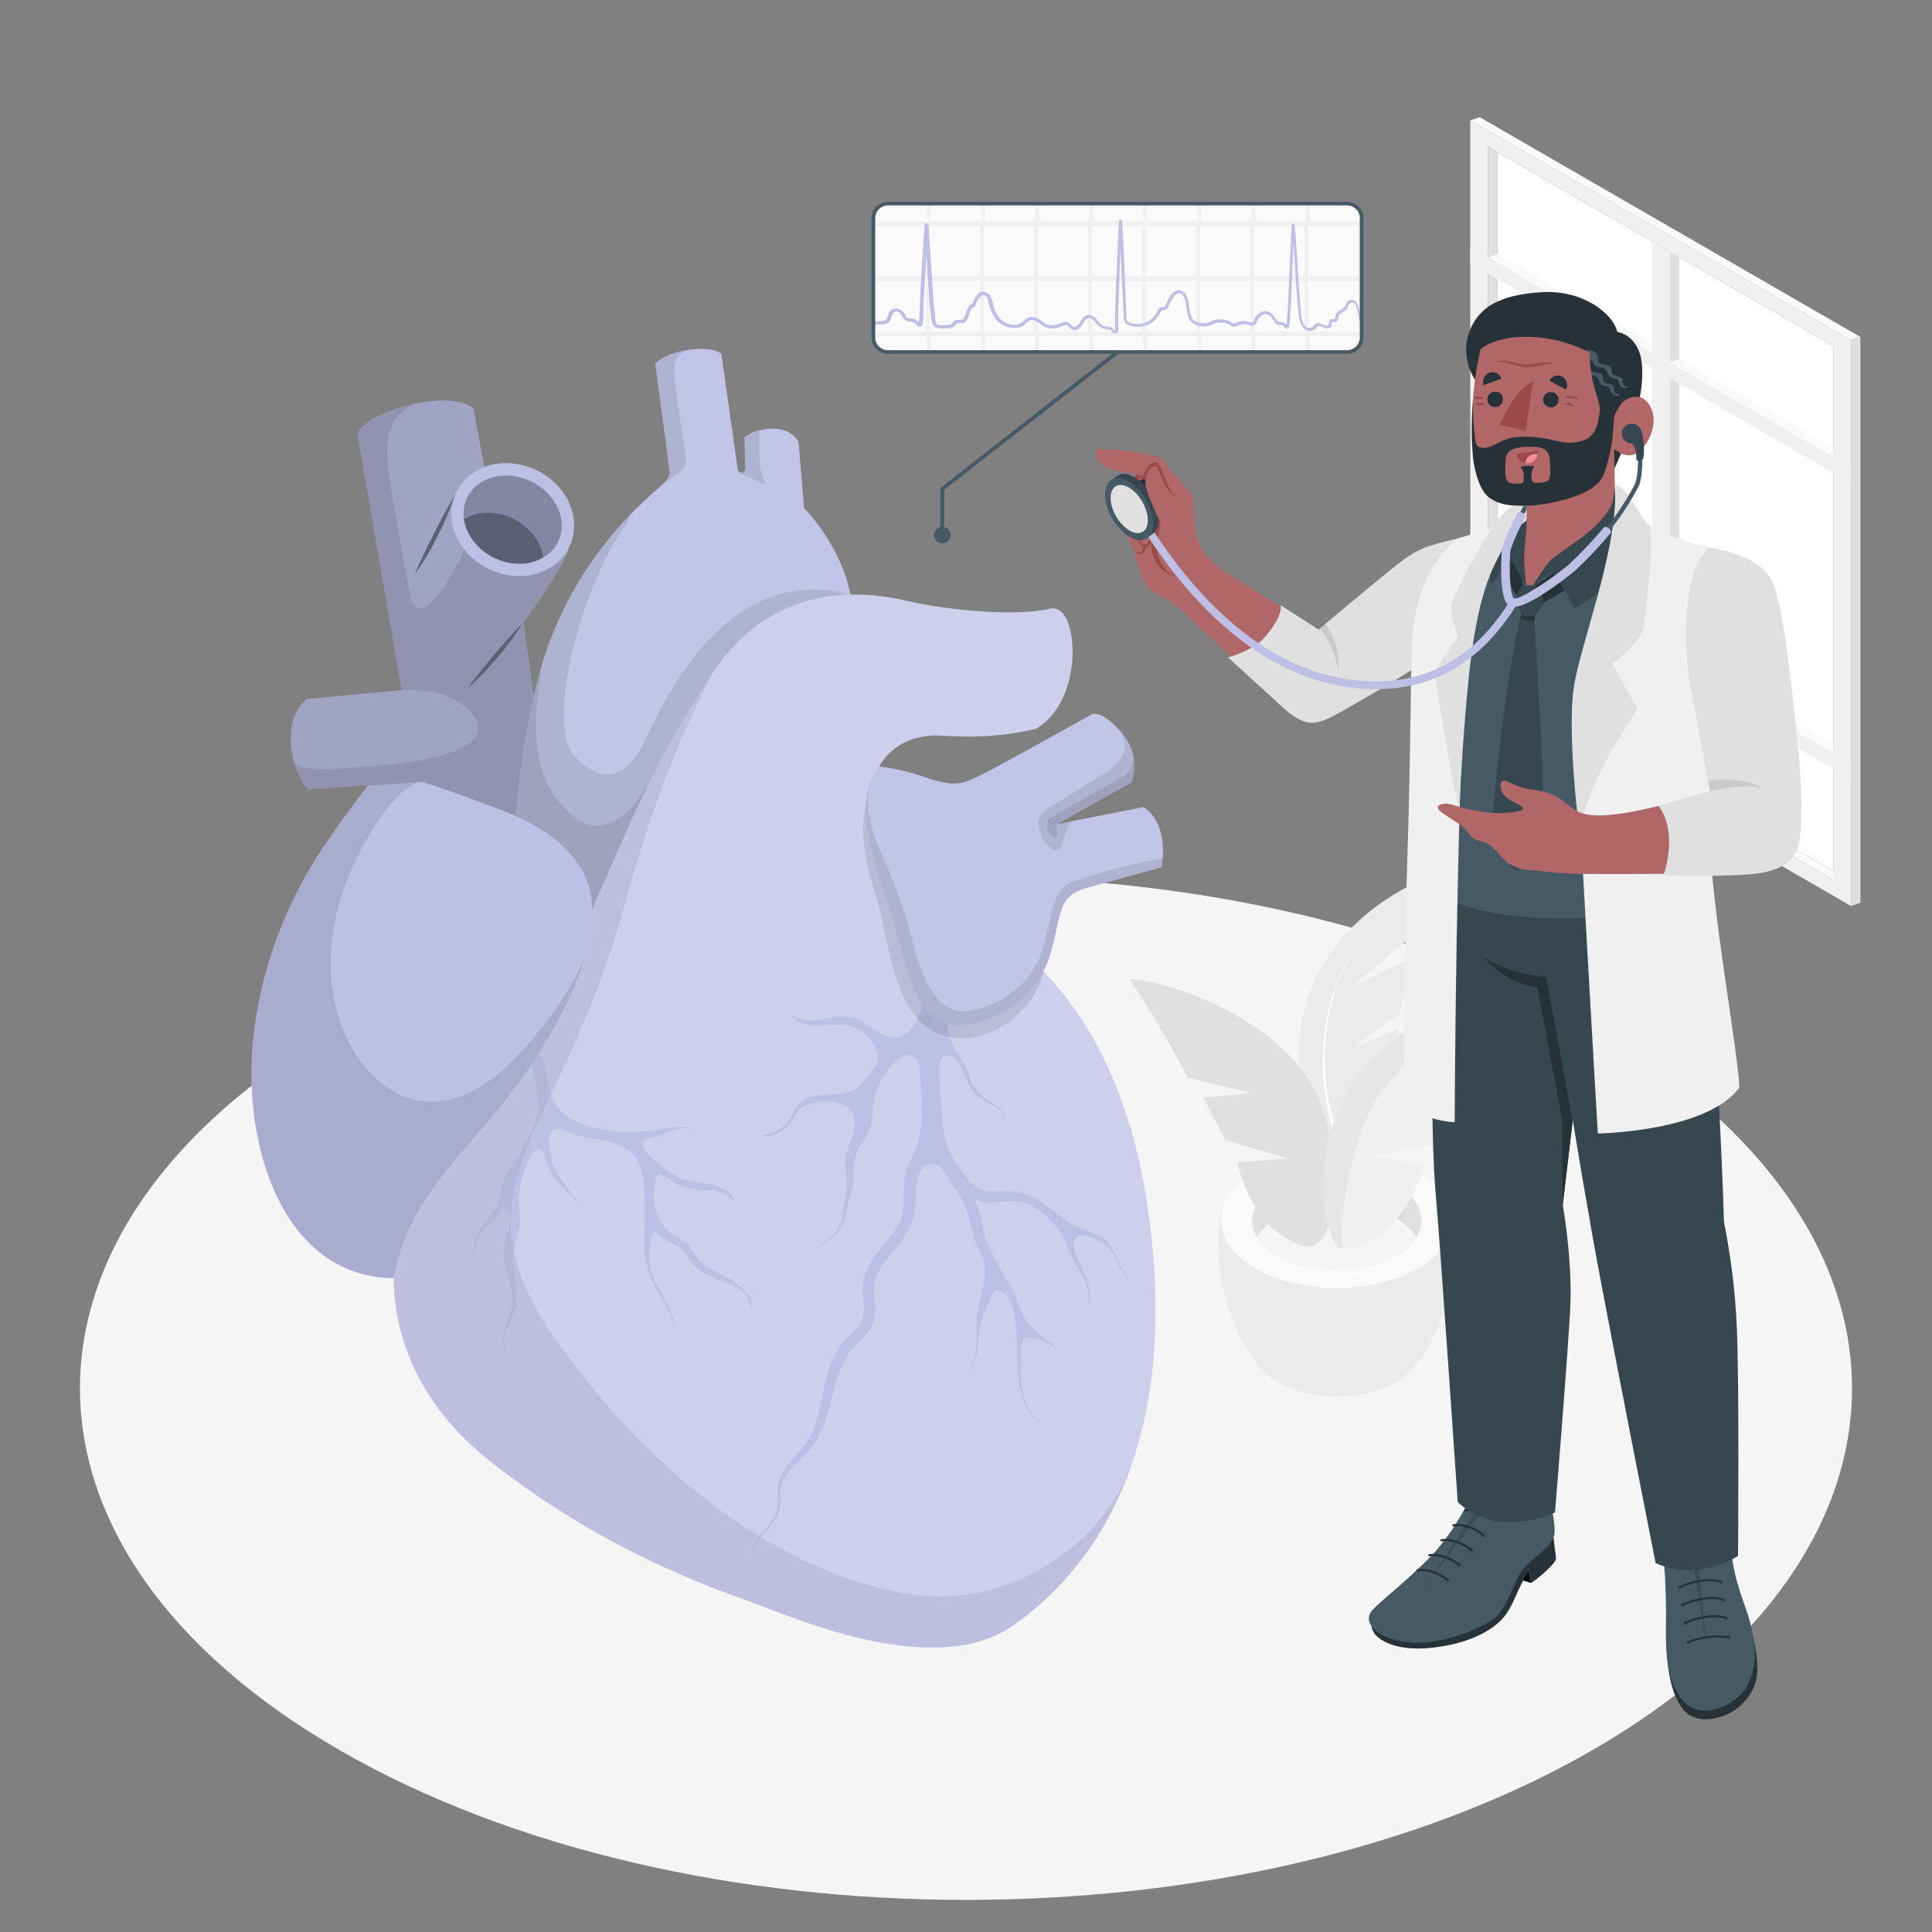 <svg width="177" height="177" viewBox="0 0 177 177" fill="none" xmlns="http://www.w3.org/2000/svg">
<rect x="0" y="0" width="177" height="177" fill="#808080" stroke="none"/>
<path d="M31.103 160.334C-0.598 142.032 -0.598 112.36 31.103 94.058C62.803 75.756 114.197 75.756 145.898 94.058C177.598 112.36 177.598 142.032 145.898 160.334C114.197 178.635 62.803 178.635 31.103 160.334Z" fill="#F5F5F5"/>
<path d="M115.641 125.514C111.992 121.748 109.846 111.637 113.407 108.65H131.518C135.076 111.637 132.934 121.748 129.288 125.511C129.009 125.807 128.702 126.076 128.371 126.314C128.219 126.425 128.061 126.527 127.897 126.619C124.895 128.389 120.027 128.389 117.025 126.619C116.862 126.526 116.704 126.424 116.551 126.314C116.224 126.076 115.919 125.808 115.641 125.514Z" fill="#EBEBEB"/>
<path d="M129.947 107.446C134.078 109.86 134.078 113.772 129.947 116.186C125.816 118.601 119.114 118.597 114.98 116.186C110.845 113.776 110.848 109.86 114.98 107.45C119.111 105.039 125.812 105.035 129.947 107.446Z" fill="#FAFAFA"/>
<path d="M127.957 108.607C130.991 110.377 130.991 113.252 127.957 115.025C124.923 116.799 120.003 116.795 116.983 115.025C113.964 113.255 113.946 110.381 116.983 108.607C120.021 106.834 124.923 106.837 127.957 108.607Z" fill="#E0E0E0"/>
<path d="M116.969 111.652C120.003 109.882 124.923 109.882 127.943 111.652C128.679 112.056 129.304 112.636 129.763 113.34C129.304 114.043 128.679 114.622 127.943 115.025C124.909 116.795 119.989 116.795 116.969 115.025C116.233 114.622 115.608 114.043 115.149 113.34C115.608 112.636 116.233 112.056 116.969 111.652Z" fill="#F5F5F5"/>
<path d="M129.075 86.022L123.687 90.5L128.937 87.934C128.971 89.648 128.704 91.356 128.148 92.978C126.716 93.877 125.357 94.886 124.084 95.998L128.112 94.299C128.112 94.299 128.466 96.975 127.429 101.088C127.16 102.15 126.013 104.235 125.277 105.782C124.947 106.495 124.568 107.185 124.144 107.846C124.119 107.889 124.091 107.931 124.063 107.974C123.119 107.464 122.142 106.969 121.132 106.49C120.445 105.131 119.517 101.754 119.146 98.982C117.73 88.362 125.649 82.082 132.074 79.891C132.042 79.891 129.897 82.726 129.075 86.022Z" fill="#EBEBEB"/>
<path opacity="0.05" d="M129.075 86.022L123.687 90.5L128.937 87.934C128.971 89.648 128.704 91.356 128.148 92.978C126.716 93.877 125.357 94.886 124.084 95.998L128.112 94.299C128.112 94.299 128.466 96.975 127.429 101.088C127.16 102.15 126.013 104.235 125.277 105.782C124.947 106.495 124.568 107.185 124.144 107.846C124.119 107.889 124.091 107.931 124.063 107.974C123.119 107.464 122.142 106.969 121.132 106.49C120.445 105.131 119.517 101.754 119.146 98.982C117.73 88.362 125.649 82.082 132.074 79.891C132.042 79.891 129.897 82.726 129.075 86.022Z" fill="#EBEBEB"/>
<path d="M124.498 86.574C123.404 87.725 122.781 89.222 122.314 90.716C121.857 92.222 121.565 93.773 121.443 95.343C121.168 98.476 121.638 101.63 122.813 104.547C122.828 104.585 122.828 104.627 122.812 104.665C122.796 104.703 122.766 104.733 122.728 104.749C122.71 104.756 122.69 104.76 122.67 104.76C122.65 104.759 122.63 104.755 122.612 104.747C122.593 104.739 122.576 104.728 122.562 104.714C122.548 104.699 122.537 104.682 122.53 104.664C121.386 101.689 120.962 98.485 121.295 95.314C121.442 93.739 121.76 92.184 122.243 90.677C122.735 89.208 123.387 87.707 124.498 86.574Z" fill="white"/>
<path d="M103.453 89.682C103.584 89.87 105.733 92.904 108.82 98.716L114.636 100.15L110.225 100.554L112.254 104.448L117.957 106.126L113.355 106.48C113.355 106.48 114.247 111.007 117.337 113.117C119.043 114.282 119.815 114.37 120.484 114.045C121.302 113.645 121.776 112.406 122.254 110.54C122.732 108.674 122.382 104.795 120.905 100.932C120.508 99.903 119.967 98.936 119.298 98.058C115.404 92.929 107.467 89.955 103.453 89.682Z" fill="#E0E0E0"/>
<path d="M142.389 90.27C141.798 90.259 141.207 90.285 140.619 90.348C138.318 90.615 136.059 91.164 133.893 91.983C133.09 92.281 132.282 92.621 131.493 92.999C131.097 93.187 130.704 93.385 130.318 93.594C128.399 94.598 126.661 95.914 125.174 97.488C124.484 98.238 123.89 99.07 123.404 99.966C123.344 100.083 123.277 100.196 123.217 100.32C123.068 100.628 122.933 100.929 122.806 101.226C121.323 104.582 121.195 106.908 121.291 109.489C121.362 111.492 122.045 113.783 122.434 114.158C122.487 114.207 122.545 114.249 122.608 114.285C123.178 114.639 124.087 114.438 125.794 113.489C129.196 111.588 130.53 106.763 130.53 106.763L125.804 105.959L131.872 104.749L134.35 100.904L129.815 100.079L135.978 99.12C139.716 93.382 142.226 90.436 142.382 90.27H142.389Z" fill="#F0F0F0"/>
<path d="M140.634 90.341C138.333 90.608 136.074 91.157 133.908 91.976C133.104 92.274 132.297 92.614 131.508 92.992C131.111 93.18 130.718 93.378 130.332 93.587C128.414 94.591 126.676 95.907 125.189 97.481C124.499 98.231 123.904 99.063 123.419 99.959C123.359 100.076 123.291 100.189 123.231 100.313C123.082 100.621 122.948 100.922 122.821 101.219C121.337 104.575 121.21 106.901 121.305 109.482C121.376 111.485 122.059 113.776 122.449 114.151C122.502 114.199 122.56 114.242 122.622 114.278C122.737 114.349 122.865 114.396 122.998 114.416C122.576 111.312 124.106 103.442 126.417 100.203C128.821 96.837 134.527 91.951 142.372 90.266C141.792 90.257 141.211 90.282 140.634 90.341Z" fill="#E6E6E6"/>
<path d="M168.816 80.298L167.955 80.592L136.318 62.325L137.175 62.031L168.816 80.298Z" fill="#FAFAFA"/>
<path d="M137.175 62.032L167.955 79.799V31.694L137.175 13.926V62.032Z" fill="white"/>
<path d="M134.701 62.86L169.566 82.995V31.152L134.697 11.024L134.701 62.86ZM136.319 13.427L167.956 31.694V80.592L136.319 62.325V13.427Z" fill="#F0F0F0"/>
<path d="M136.318 62.325L137.175 62.031V13.926L136.318 13.427V62.325Z" fill="#E0E0E0"/>
<path d="M167.955 68.191V68.98L136.318 50.714L137.175 50.417L167.955 68.191Z" fill="#FAFAFA"/>
<path d="M167.955 41.053V41.843L136.318 23.576L137.175 23.279L167.955 41.053Z" fill="#FAFAFA"/>
<path d="M134.697 11.024L135.572 10.74L170.448 30.876L169.577 31.159L134.697 11.024Z" fill="#FAFAFA"/>
<path d="M170.448 30.876L169.577 31.159V82.995L170.448 82.712V30.876Z" fill="#E0E0E0"/>
<path d="M153.848 23.548L152.978 23.045V71.947L153.848 71.664V23.548Z" fill="#E0E0E0"/>
<path d="M151.356 22.114L152.978 23.045V71.947L151.356 71.009V22.114Z" fill="#F0F0F0"/>
<path d="M134.697 22.642V24.107L169.577 44.243V42.777L134.697 22.642Z" fill="#F0F0F0"/>
<path d="M134.697 49.776V51.241L169.577 71.377V69.911L134.697 49.776Z" fill="#F0F0F0"/>
<path d="M152.978 33.195L153.848 32.904L167.955 41.053V41.843L152.978 33.195Z" fill="#FAFAFA"/>
<path d="M152.978 60.325L153.848 60.035L167.955 68.18V68.973L152.978 60.325Z" fill="#FAFAFA"/>
<path d="M52.533 47.436C52.112 44.632 49.397 42.437 46.356 42.437C45.682 42.436 45.013 42.556 44.381 42.791L43.358 37.379C43.358 37.379 41.829 36.026 37.503 37.11C33.177 38.193 32.731 39.69 32.731 39.69L36.784 63.231L28.111 64.038C25.314 66.248 27.155 71.826 28.316 72.329L38.643 71.621L40.115 79.098L50.71 76.8L47.942 57.033C49.156 55.5 52.098 50.958 52.07 50.268C52.528 49.399 52.691 48.405 52.533 47.436Z" fill="#BDBFE5"/>
<path opacity="0.15" d="M52.533 47.436C52.112 44.632 49.397 42.437 46.356 42.437C45.682 42.436 45.013 42.556 44.381 42.791L43.358 37.379C43.358 37.379 41.829 36.026 37.503 37.11C33.177 38.193 32.731 39.69 32.731 39.69L36.784 63.231L28.111 64.038C25.314 66.248 27.155 71.826 28.316 72.329L38.643 71.621L40.115 79.098L50.71 76.8L47.942 57.033C49.156 55.5 52.098 50.958 52.07 50.268C52.528 49.399 52.691 48.405 52.533 47.436Z" fill="black"/>
<path opacity="0.1" d="M51.974 50.551C51.741 51.075 50.948 52.176 48.339 52.647C44.852 53.281 42.53 50.332 42.53 50.332C42.53 50.332 42.236 51.394 40.625 53.826C39.014 56.258 38.147 55.974 37.793 55.167C37.439 54.36 37.124 51.949 36.051 46.112C34.979 40.275 35.312 38.536 37.783 37.05C37.684 37.074 37.595 37.089 37.492 37.117C33.17 38.197 32.72 39.697 32.72 39.697L36.774 63.239C37.708 63.201 38.644 63.247 39.57 63.377C40.522 63.543 41.426 63.915 42.218 64.467C43.015 65.019 43.836 65.727 43.804 66.704C43.737 68.853 39.266 69.763 34.682 70.141C30.097 70.52 27.814 70.786 26.894 69.787C27.248 71.097 27.817 72.138 28.288 72.347L38.614 71.639L40.087 79.115L50.682 76.818L47.914 57.051C48.934 55.766 51.164 52.364 51.843 50.891L51.974 50.551Z" fill="black"/>
<path d="M47.578 52.774C44.538 52.774 41.826 50.576 41.401 47.776C41.296 47.132 41.333 46.473 41.509 45.845C41.685 45.218 41.996 44.636 42.421 44.14C42.916 43.591 43.524 43.155 44.204 42.862C44.883 42.568 45.617 42.425 46.357 42.441C49.398 42.441 52.113 44.636 52.534 47.44C52.64 48.083 52.604 48.741 52.428 49.369C52.251 49.996 51.94 50.577 51.515 51.072C51.02 51.622 50.412 52.059 49.733 52.353C49.053 52.647 48.318 52.791 47.578 52.774Z" fill="#BDBFE5"/>
<path d="M51.13 49.631C52.069 47.698 50.967 45.226 48.668 44.11C46.37 42.993 43.745 43.655 42.806 45.587C41.867 47.52 42.97 49.992 45.268 51.108C47.567 52.225 50.191 51.563 51.13 49.631Z" fill="#BDBFE5"/>
<path opacity="0.3" d="M51.13 49.631C52.069 47.698 50.967 45.226 48.668 44.11C46.37 42.993 43.745 43.655 42.806 45.587C41.867 47.52 42.97 49.992 45.268 51.108C47.567 52.225 50.191 51.563 51.13 49.631Z" fill="black"/>
<path opacity="0.3" d="M49.769 51.075C49.771 51.057 49.771 51.04 49.769 51.022C49.415 48.788 47.164 46.979 44.703 46.979C43.934 46.969 43.177 47.167 42.512 47.553C42.51 47.57 42.51 47.588 42.512 47.606C42.866 49.84 45.117 51.648 47.578 51.648C48.347 51.659 49.104 51.461 49.769 51.075Z" fill="black"/>
<path d="M37.981 52.647C38.775 51.533 39.478 50.357 40.084 49.132C40.71 47.916 41.242 46.655 41.674 45.358C40.966 46.533 40.343 47.74 39.723 48.951C39.104 50.162 38.512 51.383 37.981 52.647ZM45.274 59.978C44.424 60.99 43.582 62.01 42.796 63.093C43.797 62.216 44.728 61.261 45.578 60.236C46.444 59.227 47.234 58.153 47.94 57.026C46.998 57.971 46.134 58.969 45.274 59.978Z" fill="#BDBFE5"/>
<path opacity="0.5" d="M37.981 52.647C38.775 51.533 39.478 50.357 40.084 49.132C40.71 47.916 41.242 46.655 41.674 45.358C40.966 46.533 40.343 47.74 39.723 48.951C39.104 50.162 38.512 51.383 37.981 52.647ZM45.274 59.978C44.424 60.99 43.582 62.01 42.796 63.093C43.797 62.216 44.728 61.261 45.578 60.236C46.444 59.227 47.234 58.153 47.94 57.026C46.998 57.971 46.134 58.969 45.274 59.978Z" fill="black"/>
<g opacity="0.1">
<path d="M51.975 50.551C52.02 50.459 52.052 50.362 52.07 50.261L51.975 50.551Z" fill="black"/>
</g>
<path d="M49.139 62.715C50.463 57.302 53.097 52.298 56.81 48.144C60.131 44.508 61.444 44.186 61.341 43.213C61.239 42.239 60.028 33.322 60.028 33.322C60.028 33.322 60.736 32.405 63.058 32.062C65.38 31.718 66.088 32.416 66.088 32.416L67.579 43.004C67.587 43.06 67.609 43.114 67.642 43.16C67.675 43.206 67.719 43.244 67.77 43.269C67.824 43.295 67.884 43.307 67.944 43.303C68.004 43.299 68.062 43.281 68.112 43.248C68.163 43.216 68.204 43.172 68.233 43.119C68.262 43.066 68.276 43.007 68.276 42.947L68.209 40.115C68.209 40.115 68.612 39.446 70.531 39.283C72.45 39.12 73.158 40.459 73.158 40.459L73.664 46.554C73.664 46.554 77.038 49.91 77.912 54.466V85.041H47.167C47.167 85.041 46.332 73.866 49.139 62.715Z" fill="#BDBFE5"/>
<path opacity="0.1" d="M49.139 62.715C50.463 57.302 53.097 52.298 56.81 48.144C60.131 44.508 61.444 44.186 61.341 43.213C61.239 42.239 60.028 33.322 60.028 33.322C60.028 33.322 60.736 32.405 63.058 32.062C65.38 31.718 66.088 32.416 66.088 32.416L67.579 43.004C67.587 43.06 67.609 43.114 67.642 43.16C67.675 43.206 67.719 43.244 67.77 43.269C67.824 43.295 67.884 43.307 67.944 43.303C68.004 43.299 68.062 43.281 68.112 43.248C68.163 43.216 68.204 43.172 68.233 43.119C68.262 43.066 68.276 43.007 68.276 42.947L68.209 40.115C68.209 40.115 68.612 39.446 70.531 39.283C72.45 39.12 73.158 40.459 73.158 40.459L73.664 46.554C73.664 46.554 77.038 49.91 77.912 54.466V85.041H47.167C47.167 85.041 46.332 73.866 49.139 62.715Z" fill="white"/>
<path opacity="0.1" d="M59.164 67.695C56.867 72.595 54.102 70.952 52.587 69.203C49.826 66.017 53.61 52.774 57.614 47.684L57.638 47.266C57.377 47.539 57.104 47.825 56.81 48.147C53.098 52.301 50.463 57.303 49.139 62.715C46.332 73.865 47.167 85.038 47.167 85.038H77.905V54.463C67.101 51.638 61.462 62.796 59.164 67.695Z" fill="black"/>
<path opacity="0.1" d="M59.918 70.874C59.918 70.874 56.605 78 52.587 74.843C48.569 71.685 48.693 66.428 49.712 60.683C49.495 61.367 49.304 62.041 49.139 62.704C46.332 73.855 47.167 85.027 47.167 85.027H59.911L59.918 70.874Z" fill="black"/>
<path opacity="0.1" d="M63.059 32.065C60.736 32.419 60.028 33.325 60.028 33.325C60.028 33.325 61.242 42.239 61.342 43.216C61.391 43.687 61.105 44.009 60.428 44.632C62.025 43.252 62.998 43.167 62.839 41.995C62.669 40.745 62.326 38.59 61.986 36.2C61.646 33.81 61.561 32.423 63.059 32.065Z" fill="black"/>
<path opacity="0.1" d="M68.485 43.641C69.151 43.935 69.547 44.13 69.969 44.349C70.39 44.569 69.597 43.489 69.579 42.122C69.579 41.312 69.554 40.207 69.547 39.435C68.485 39.69 68.209 40.115 68.209 40.115L68.276 42.947C68.284 43.041 68.254 43.134 68.193 43.206C68.132 43.278 68.045 43.322 67.951 43.33C67.857 43.337 67.764 43.307 67.692 43.246C67.62 43.185 67.576 43.098 67.568 43.004C67.646 43.478 67.82 43.347 68.485 43.641Z" fill="black"/>
<path d="M96.288 55.744C93.198 56.516 86.907 55.939 83.017 55.036C79.126 54.134 70.889 53.21 65.281 61.677C59.674 70.145 57.274 76.545 54.414 82.956C51.553 89.367 42.403 99.24 38.625 106.423C34.848 113.606 33.935 125.288 45.033 133.982C56.131 142.676 66.198 145.756 70.092 147.243C73.986 148.729 85.994 153.65 92.748 148.96C99.503 144.269 107.163 134.446 105.676 115.33C104.19 96.214 96.253 89.785 93.995 87.339C89.647 82.609 79.58 78.719 79.58 74.142C79.58 69.564 82.557 67.164 86.217 67.394C89.877 67.625 92.497 67.348 94.897 66.775C96.058 66.106 97.28 64.764 97.91 62.442C98.72 59.497 98.126 55.518 96.288 55.744Z" fill="#BDBFE5"/>
<path opacity="0.25" d="M96.288 55.744C93.198 56.516 86.907 55.939 83.017 55.036C79.126 54.134 70.889 53.21 65.281 61.677C59.674 70.145 57.274 76.545 54.414 82.956C51.553 89.367 42.403 99.24 38.625 106.423C34.848 113.606 33.935 125.288 45.033 133.982C56.131 142.676 66.198 145.756 70.092 147.243C73.986 148.729 85.994 153.65 92.748 148.96C99.503 144.269 107.163 134.446 105.676 115.33C104.19 96.214 96.253 89.785 93.995 87.339C89.647 82.609 79.58 78.719 79.58 74.142C79.58 69.564 82.557 67.164 86.217 67.394C89.877 67.625 92.497 67.348 94.897 66.775C96.058 66.106 97.28 64.764 97.91 62.442C98.72 59.497 98.126 55.518 96.288 55.744Z" fill="white"/>
<path d="M103.369 117.135C102.622 116.239 102.342 115.057 101.683 114.098C100.908 112.968 99.644 112.841 98.498 112.31C97.411 111.814 96.558 110.915 95.591 110.236C94.584 109.496 93.36 109.112 92.111 109.145C91.347 109.145 90.444 109.297 89.747 108.926C89.072 108.5 88.502 107.928 88.079 107.251C87.403 106.271 86.638 105.06 86.493 103.871C86.314 102.391 86.181 100.908 86.093 99.421C86.058 98.762 85.739 96.67 86.823 96.692C87.722 96.692 88.118 97.973 88.412 98.621C88.766 99.417 89.159 100.196 89.909 100.688C90.66 101.18 91.8 101.492 91.97 102.543C91.97 102.596 92.019 102.543 92.016 102.511C91.931 101.711 91.276 101.226 90.639 100.83C90.206 100.594 89.816 100.288 89.485 99.924C89.21 99.551 88.993 99.139 88.84 98.702C88.587 97.933 88.23 97.201 87.778 96.529C87.261 95.821 86.603 94.578 86.851 93.679C87.145 92.617 87.506 91.736 87.421 90.585C87.364 89.877 86.1 89.796 85.697 90.174C84.953 90.882 84.699 91.944 84.281 92.858C83.573 94.387 82.553 95.75 80.808 94.745C79.994 94.274 79.289 93.636 78.39 93.329C77.538 93.078 76.633 93.066 75.774 93.293C74.677 93.52 73.399 93.729 72.493 92.904C72.464 92.879 72.443 92.96 72.461 92.982C73.919 94.886 76.744 93.183 78.571 94.252C79.309 94.698 79.907 95.344 80.295 96.115C80.897 97.375 79.693 98.334 78.953 99.237C78.615 99.654 78.15 99.949 77.629 100.079C76.631 100.334 75.576 100.175 74.574 100.405C74.125 100.502 73.705 100.704 73.349 100.996C73.008 101.325 72.739 101.722 72.56 102.161C72.304 102.688 71.911 103.136 71.422 103.459C70.933 103.782 70.366 103.967 69.781 103.995C69.728 103.995 69.717 104.115 69.781 104.115C70.286 104.129 70.787 104.022 71.242 103.802C71.696 103.582 72.091 103.256 72.394 102.851C72.726 102.402 72.96 101.878 73.399 101.513C73.87 101.175 74.43 100.983 75.01 100.961C75.93 100.809 76.874 100.984 77.679 101.456C78.543 102.037 78.362 103.318 78.072 104.157C77.808 104.773 77.603 105.412 77.459 106.065C77.328 106.965 77.65 107.853 77.566 108.745C77.498 109.453 77.335 110.161 77.265 110.869C77.224 111.804 76.817 112.685 76.132 113.322C75.608 113.758 74.744 114.03 74.666 114.799C74.666 114.838 74.702 114.848 74.709 114.799C74.818 113.999 75.944 113.754 76.479 113.241C77.296 112.43 77.42 111.471 77.661 110.434C77.849 109.613 78.234 108.83 78.196 107.991C78.108 107.116 78.229 106.233 78.55 105.414C78.872 104.724 79.427 104.154 79.693 103.442C79.99 102.649 79.909 101.789 80.047 100.964C80.173 100.295 80.394 99.646 80.702 99.039C81.148 98.136 82.309 96.394 83.534 96.723C84.295 96.925 84.274 97.881 84.306 98.493C84.362 99.626 84.472 100.752 84.472 101.888C84.474 103.418 84.121 104.928 83.442 106.299C82.998 107.243 82.775 108.276 82.787 109.319C82.787 110.349 82.808 111.262 82.305 112.193C81.901 112.876 81.433 113.518 80.907 114.112C79.82 115.432 78.921 116.721 79.042 118.509C79.109 119.539 79.35 120.569 78.688 121.464C78.16 122.172 77.424 122.665 76.918 123.383C75.919 124.799 75.633 126.569 75.279 128.212C75.141 129.017 74.945 129.811 74.691 130.587C74.351 131.464 73.853 132.272 73.222 132.969C72.606 133.677 71.926 134.385 71.537 135.246C71.347 135.663 71.242 136.115 71.229 136.573C71.211 137.175 71.332 137.787 71.162 138.375C70.705 139.936 68.73 140.934 68.931 142.712C68.931 142.758 68.977 142.712 68.974 142.683C68.846 141.062 70.655 140.149 71.257 138.807C71.668 137.89 71.324 136.885 71.639 135.954C71.926 135.104 72.599 134.446 73.218 133.83C73.852 133.243 74.405 132.575 74.864 131.844C75.248 131.143 75.553 130.402 75.774 129.635C76.295 127.95 76.567 126.095 77.42 124.537C77.866 123.719 78.518 123.16 79.155 122.502C79.48 122.189 79.737 121.813 79.912 121.398C80.086 120.982 80.173 120.535 80.167 120.084C80.167 119.103 79.898 118.14 80.206 117.181C80.477 116.457 80.876 115.788 81.385 115.206C82.405 113.928 83.559 112.728 83.81 111.05C83.955 110.044 83.608 106.448 85.46 106.642C86.168 106.71 86.522 107.375 86.844 107.903C87.3 108.632 87.817 109.319 88.214 110.087C88.716 111.06 88.879 112.144 89.162 113.188C89.38 113.955 89.701 114.69 90.115 115.372C90.115 115.418 90.132 115.464 90.139 115.51C90.222 116.036 90.241 116.569 90.196 117.1C90.056 118.056 89.851 119.002 89.584 119.932C89.389 120.802 89.499 121.663 89.488 122.544C89.523 123.543 89.31 124.536 88.869 125.433C88.869 125.451 88.869 125.514 88.894 125.479C89.341 124.787 89.586 123.984 89.602 123.16C89.656 122.237 89.812 121.323 90.065 120.434C90.239 119.914 90.55 119.471 90.773 118.972C90.996 118.473 90.95 118.137 91.57 118.282C91.841 118.358 92.079 118.522 92.246 118.749C92.717 119.316 92.872 120.165 92.989 120.873C93.23 122.314 93.173 123.765 93.226 125.22C93.294 127.036 93.651 129.061 95.145 130.268C95.18 130.297 95.202 130.205 95.177 130.18C93.68 128.856 93.435 126.764 93.538 124.87C93.58 124.056 93.265 122.463 94.38 122.537C95.004 122.635 95.604 122.847 96.15 123.164C96.372 123.27 96.584 123.394 96.784 123.535C97.008 123.69 97.2 123.886 97.35 124.112C97.35 124.112 97.382 124.095 97.368 124.081C97.174 123.921 97.014 123.691 96.837 123.518C96.66 123.344 96.565 123.28 96.423 123.164C96.012 122.842 95.612 122.505 95.205 122.18C94.773 121.87 94.39 121.496 94.069 121.072C93.796 120.608 93.56 120.124 93.361 119.624C93.252 119.248 93.115 118.881 92.95 118.526C92.405 117.362 91.637 116.31 91.028 115.181C91.028 115.135 91.028 115.092 91 115.046C90.963 114.843 90.857 114.659 90.699 114.526C90.532 114.17 90.393 113.802 90.281 113.425C89.98 112.363 89.856 111.266 89.435 110.239C89.378 110.105 89.315 109.981 89.254 109.85C89.498 109.956 89.754 110.033 90.016 110.08C91.407 110.331 92.872 109.726 94.218 110.313C95.365 110.809 96.257 111.768 97.032 112.724C97.662 113.499 97.818 114.441 98.264 115.312C98.582 115.939 99.004 116.516 99.294 117.156C99.626 117.859 99.782 118.632 99.747 119.408C99.747 119.486 99.829 119.532 99.85 119.436C99.951 118.777 99.875 118.102 99.63 117.482C99.389 116.814 99.111 116.159 98.798 115.521C98.515 114.923 98.147 114.105 98.512 113.45C98.912 112.742 100.211 113.507 100.731 113.737C101.637 114.133 101.974 114.76 102.37 115.606C102.609 116.183 102.927 116.724 103.315 117.213C103.369 117.273 103.397 117.174 103.369 117.135Z" fill="#BDBFE5"/>
<path d="M67.027 117.284C66.025 116.593 64.673 116.254 63.898 115.273C63.526 114.806 63.342 114.236 62.864 113.857C62.386 113.478 61.781 113.284 61.31 112.862C60.845 112.444 60.481 111.924 60.248 111.344C59.817 110.29 59.76 109.121 60.085 108.03C60.123 107.892 60.202 107.769 60.312 107.676C60.683 107.418 61.76 108.384 62.121 108.543C62.91 108.855 63.75 109.017 64.599 109.021C65.176 109.011 65.749 109.108 66.291 109.308C66.625 109.484 66.921 109.724 67.162 110.016C67.229 110.083 67.271 109.928 67.25 109.885C66.939 109.177 66.11 108.823 65.427 108.593C64.482 108.296 63.455 108.363 62.524 108.002C61.194 107.413 60.022 106.518 59.105 105.389C58.953 105.228 58.868 105.016 58.867 104.795C58.899 104.395 59.324 104.327 59.628 104.257C60.041 104.163 60.445 104.035 60.836 103.874C61.593 103.566 62.436 103.255 63.264 103.407C63.285 103.407 63.296 103.361 63.264 103.357C62.466 103.196 61.641 103.211 60.85 103.403C58.797 103.757 56.878 103.871 54.832 103.403C53.993 103.241 53.182 102.958 52.425 102.561C51.716 102.151 51.127 101.562 50.715 100.855C50.251 100.101 50.255 99.085 50.056 98.221C49.952 97.745 49.792 97.283 49.582 96.844C49.478 96.575 49.308 96.337 49.088 96.152C48.867 95.966 48.604 95.839 48.322 95.782C48.28 95.774 48.237 95.781 48.2 95.803C48.164 95.824 48.136 95.858 48.123 95.899C47.964 96.447 48.343 96.734 48.559 97.198C48.734 97.611 48.861 98.044 48.938 98.486C49.157 99.577 49.437 100.897 49.292 102.009C49.17 102.627 48.958 103.223 48.661 103.779C48.449 104.225 48.237 104.632 47.982 105.057C47.798 105.365 47.628 105.683 47.462 106.005C47.22 106.207 47.02 106.454 46.87 106.731C46.636 107.092 46.435 107.474 46.269 107.871C46.099 108.263 45.972 108.673 45.89 109.092C45.759 109.782 45.695 110.398 45.252 110.954C44.721 111.627 44.141 112.197 43.776 112.983C43.42 113.736 43.265 114.569 43.327 115.4C43.327 115.478 43.412 115.457 43.415 115.4C43.416 114.47 43.699 113.562 44.226 112.795C44.539 112.411 44.886 112.055 45.263 111.733C45.441 111.586 45.605 111.424 45.755 111.248C45.978 110.94 46.109 110.367 46.559 110.894C46.807 111.188 46.746 111.698 46.7 112.055C46.605 112.83 46.3 113.563 46.201 114.338C45.975 116.048 47.005 117.599 46.909 119.294C46.835 120.87 45.387 122.686 46.495 124.176C46.541 124.236 46.584 124.098 46.552 124.052C45.507 122.548 47.122 120.926 47.291 119.422C47.483 117.747 46.679 116.108 47.037 114.445C47.203 113.666 47.529 112.93 47.614 112.133C47.706 111.273 47.486 110.43 47.5 109.574C47.5 108.933 48.492 104.579 49.624 105.418C49.94 105.648 49.947 106.221 50.07 106.565C50.594 107.981 51.84 108.982 52.828 110.073C52.853 110.101 52.874 110.037 52.86 110.016C52.396 109.404 51.954 108.766 51.493 108.151C51.042 107.604 50.717 106.965 50.541 106.278C50.403 105.651 50.074 104.352 50.456 103.772C50.517 103.677 50.596 103.597 50.691 103.536C50.785 103.474 50.891 103.434 51.002 103.418C51.146 103.407 51.292 103.418 51.433 103.449C51.725 103.539 52.008 103.657 52.276 103.803C52.653 103.948 53.04 104.066 53.433 104.157C55.044 104.511 57.218 104.487 58.209 106.037C59.2 107.588 59.066 109.521 59.094 111.202C59.115 112.452 58.984 113.712 59.094 114.958C59.222 116.119 59.604 117.238 60.212 118.236C60.811 119.298 61.483 120.332 61.745 121.539C61.763 121.627 61.852 121.539 61.837 121.482C61.583 120.105 60.775 118.926 60.159 117.694C59.449 116.396 59.275 114.871 59.675 113.446C59.712 113.279 59.777 113.119 59.866 112.972C59.882 112.942 59.906 112.917 59.936 112.901C59.956 112.896 59.977 112.895 59.997 112.898C60.017 112.901 60.036 112.908 60.053 112.919C60.29 113.015 60.503 113.159 60.68 113.344C60.936 113.553 61.215 113.732 61.512 113.878C61.791 114.055 62.124 114.169 62.39 114.367C62.663 114.618 62.885 114.92 63.044 115.255C63.696 116.317 64.783 116.838 65.876 117.252C66.521 117.436 67.135 117.712 67.7 118.073C68.288 118.471 68.697 119.084 68.84 119.779C68.861 119.917 68.985 119.833 68.967 119.726C68.818 118.558 67.923 117.903 67.027 117.284Z" fill="#BDBFE5"/>
<path opacity="0.4" d="M65.292 61.667C59.688 70.131 57.285 76.535 54.425 82.946C51.564 89.357 42.413 99.23 38.636 106.412C34.859 113.595 33.946 125.277 45.044 133.971C56.141 142.665 66.198 145.756 70.093 147.243C73.987 148.73 85.994 153.65 92.749 148.96C96.731 146.191 101.032 141.628 103.584 134.428C100.752 141.614 93.495 146.036 86.72 146.255C79.661 146.482 64.878 141.83 51.525 123.578C41.39 109.729 49.755 105.591 55.819 87.509C58.202 80.418 59.164 73.71 65.292 61.667Z" fill="#BDBFE5"/>
<path opacity="0.05" d="M65.292 61.667C59.688 70.131 57.285 76.535 54.425 82.946C51.564 89.357 42.413 99.23 38.636 106.412C34.859 113.595 33.946 125.277 45.044 133.971C56.141 142.665 66.198 145.756 70.093 147.243C73.987 148.73 85.994 153.65 92.749 148.96C96.731 146.191 101.032 141.628 103.584 134.428C100.752 141.614 93.495 146.036 86.72 146.255C79.661 146.482 64.878 141.83 51.525 123.578C41.39 109.729 49.755 105.591 55.819 87.509C58.202 80.418 59.164 73.71 65.292 61.667Z" fill="black"/>
<path opacity="0.1" d="M95.623 89.003C94.958 88.295 94.398 87.753 94.009 87.332C89.662 82.602 79.594 78.712 79.594 74.135C79.594 73.567 79.645 73.001 79.746 72.442L79.644 72.421C78.659 75.437 79.013 78.245 80.274 82.177C81.534 86.11 81.69 93.056 86.104 94.737C90.455 96.398 95.021 92.291 95.623 89.003Z" fill="black"/>
<path d="M54.244 83.257C54.244 79.009 50.675 76.011 45.964 74.22C41.252 72.428 38.643 71.614 38.643 71.614L33.715 71.968C33.715 71.968 31.694 74.496 29.432 77.891C27.17 81.285 23.446 88.27 23.06 97.222C22.674 106.175 26.437 117.011 36.055 117.103C36.912 112.299 39.266 108.908 43.695 103.913C48.123 98.918 54.244 90.32 54.244 83.257Z" fill="#BDBFE5"/>
<path opacity="0.1" d="M46.02 98.058C42.179 101.509 37.464 102.306 33.63 97.962C29.796 93.619 29.067 86.036 32.568 78.846C35.931 71.929 38.476 71.611 38.657 71.596L33.74 71.95C33.74 71.95 31.718 74.478 29.456 77.873C27.194 81.268 23.47 88.252 23.084 97.205C22.698 106.157 26.462 116.993 36.08 117.085C36.936 112.282 39.291 108.89 43.719 103.895C47.291 99.867 51.953 93.505 53.631 87.491C52.516 90.567 49.224 95.18 46.02 98.058Z" fill="black"/>
<path d="M80.543 70.227C80.543 70.227 78.73 71.961 79.516 76.329C80.135 79.774 81.711 83.558 82.578 87.013C84.058 92.907 85.867 94.691 89.527 93.651C93.187 92.61 95.481 90.203 96.324 87.088C97.294 83.487 96.922 82.075 99.609 81.335C102.374 80.577 106.409 79.448 106.409 79.448C106.409 79.448 107.241 75.582 104.763 73.94L96.848 75.508L103.666 71.671C103.929 70.92 103.991 70.114 103.844 69.332C103.698 68.551 103.348 67.821 102.83 67.218C101.039 65.051 100.059 65.423 100.059 65.423C100.059 65.423 91.244 70.354 89.824 71.026C88.405 71.699 87.7 72.258 84.67 71.175C83.332 70.714 81.948 70.396 80.543 70.227Z" fill="#BDBFE5"/>
<path opacity="0.1" d="M80.543 70.227C80.543 70.227 78.73 71.961 79.516 76.329C80.135 79.774 81.711 83.558 82.578 87.013C84.058 92.907 85.867 94.691 89.527 93.651C93.187 92.61 95.481 90.203 96.324 87.088C97.294 83.487 96.922 82.075 99.609 81.335C102.374 80.577 106.409 79.448 106.409 79.448C106.409 79.448 107.241 75.582 104.763 73.94L96.848 75.508L103.666 71.671C103.929 70.92 103.991 70.114 103.844 69.332C103.698 68.551 103.348 67.821 102.83 67.218C101.039 65.051 100.059 65.423 100.059 65.423C100.059 65.423 91.244 70.354 89.824 71.026C88.405 71.699 87.7 72.258 84.67 71.175C83.332 70.714 81.948 70.396 80.543 70.227Z" fill="white"/>
<path opacity="0.1" d="M96.324 87.084C97.294 83.484 96.922 82.071 99.609 81.331C102.374 80.574 106.41 79.445 106.41 79.445C106.463 79.163 106.5 78.878 106.519 78.591C103.981 79.105 99.659 80.184 98.087 80.853C96.207 81.654 96.49 84.04 95.411 87.286C94.331 90.532 90.855 92.546 88.228 92.638C85.602 92.73 84.253 88.886 83.672 86.493C82.949 83.606 81.959 80.792 80.713 78.089C79.732 76.078 79.219 73.412 79.676 71.823C79.353 72.804 79.144 74.273 79.516 76.329C80.136 79.774 81.711 83.558 82.578 87.013C84.058 92.907 85.867 94.691 89.527 93.651C93.188 92.61 95.482 90.203 96.324 87.084Z" fill="black"/>
<path opacity="0.1" d="M98.338 75.214L96.847 75.508L103.665 71.671C103.929 70.921 103.99 70.114 103.844 69.332C103.697 68.551 103.348 67.821 102.83 67.218C102.784 67.161 102.738 67.111 102.692 67.058C103.4 68.23 103.216 69.558 101.159 70.878C99.166 72.152 97.761 72.956 95.87 74.128C94.235 75.14 95.754 77.791 96.709 77.873C97.665 77.954 97.453 75.402 98.338 75.214Z" fill="black"/>
<path opacity="0.1" d="M103.665 71.671C103.948 70.876 104.001 70.017 103.817 69.193C103.873 69.582 103.81 69.979 103.636 70.332C103.462 70.685 103.186 70.978 102.844 71.172C102.256 71.508 97.492 74.188 96.394 74.818C95.297 75.448 96.394 76.843 96.73 76.715C97.067 76.588 96.653 75.834 96.847 75.498L103.665 71.671Z" fill="black"/>
<path d="M152.762 152.178C152.96 154.068 153.314 155.31 154.036 156.394C154.758 157.477 156.029 157.696 157.318 157.378C158.106 157.191 158.835 156.812 159.441 156.273C160.046 155.735 160.509 155.055 160.787 154.294C161.205 153.024 160.953 151.523 160.582 149.777L152.762 152.178Z" fill="#263238"/>
<path d="M157.529 138.106C158.06 138.124 158.337 140.662 158.761 143.197C159.214 145.915 160.121 147.406 160.478 149.236C160.974 151.77 160.85 152.928 160.025 154.518C159.2 156.107 155.795 157.873 154.127 155.728C152.765 153.983 152.619 151.979 152.619 149.416C152.667 147.245 152.605 145.072 152.435 142.906C152.244 140.995 152.025 139.143 152.474 138.906C152.524 139.186 152.573 139.543 152.626 139.816C152.665 140.028 152.765 141.066 153.062 141.058C153.074 140.822 153.065 140.585 153.034 140.35C152.99 140.135 153.032 139.912 153.15 139.727C153.305 139.57 153.508 139.468 153.727 139.437C154.243 139.304 154.765 139.199 155.292 139.122C155.554 139.083 155.817 139.059 156.082 139.051C156.405 139.003 156.733 138.991 157.059 139.016C157.123 139.033 157.183 139.063 157.234 139.105C157.285 139.148 157.327 139.2 157.356 139.26C157.388 139.354 157.402 139.452 157.398 139.55C157.406 139.728 157.437 139.904 157.49 140.074C157.512 140.149 157.568 140.241 157.643 140.216C157.717 140.191 157.724 140.12 157.724 140.057C157.724 139.749 157.66 139.526 157.628 139.168C157.628 139.002 157.579 138.779 157.568 138.609C157.558 138.439 157.561 138.269 157.529 138.106Z" fill="#455A64"/>
<path opacity="0.15" d="M158.592 149.958C158.598 150.007 158.585 150.056 158.555 150.095C158.525 150.134 158.481 150.16 158.433 150.167C158.392 150.163 158.353 150.146 158.323 150.118C158.293 150.089 158.273 150.052 158.267 150.011C158.261 149.97 158.268 149.928 158.289 149.892C158.309 149.856 158.341 149.828 158.38 149.813C158.427 149.805 158.476 149.815 158.515 149.842C158.555 149.869 158.583 149.911 158.592 149.958Z" fill="black"/>
<path opacity="0.15" d="M158.315 148.199C158.326 148.224 158.33 148.252 158.329 148.28C158.327 148.308 158.319 148.335 158.305 148.359C158.291 148.383 158.272 148.404 158.249 148.42C158.226 148.435 158.2 148.446 158.172 148.45C158.145 148.454 158.117 148.452 158.09 148.443C158.063 148.435 158.039 148.421 158.019 148.402C157.998 148.383 157.983 148.359 157.973 148.333C157.963 148.307 157.959 148.279 157.961 148.252C157.957 148.228 157.958 148.203 157.964 148.179C157.97 148.156 157.98 148.134 157.995 148.114C158.009 148.095 158.028 148.078 158.049 148.066C158.07 148.054 158.093 148.046 158.117 148.043C158.164 148.039 158.21 148.053 158.247 148.081C158.284 148.11 158.308 148.152 158.315 148.199Z" fill="black"/>
<path opacity="0.15" d="M158.071 146.556C158.075 146.58 158.074 146.605 158.069 146.629C158.063 146.653 158.053 146.675 158.038 146.695C158.024 146.715 158.005 146.731 157.984 146.744C157.963 146.757 157.94 146.765 157.916 146.768C157.867 146.775 157.818 146.762 157.778 146.733C157.739 146.704 157.712 146.661 157.703 146.613C157.709 146.573 157.727 146.536 157.755 146.508C157.783 146.479 157.82 146.46 157.859 146.454C157.899 146.447 157.939 146.454 157.975 146.472C158.011 146.491 158.039 146.52 158.057 146.556H158.071Z" fill="black"/>
<path opacity="0.15" d="M157.831 144.903C157.837 144.951 157.824 145.001 157.795 145.04C157.766 145.08 157.723 145.107 157.675 145.115C157.635 145.11 157.598 145.091 157.57 145.063C157.541 145.035 157.522 144.999 157.516 144.959C157.51 144.92 157.516 144.879 157.535 144.843C157.553 144.808 157.582 144.779 157.618 144.761C157.665 144.753 157.713 144.763 157.753 144.789C157.793 144.816 157.82 144.856 157.831 144.903Z" fill="black"/>
<path opacity="0.15" d="M154.065 145.388C154.07 145.424 154.064 145.461 154.048 145.493C154.033 145.526 154.008 145.554 153.976 145.572C153.945 145.591 153.909 145.6 153.873 145.598C153.836 145.596 153.801 145.584 153.772 145.562C153.743 145.54 153.721 145.51 153.709 145.476C153.697 145.442 153.695 145.404 153.704 145.369C153.713 145.334 153.732 145.302 153.759 145.278C153.786 145.253 153.82 145.237 153.856 145.232C153.88 145.228 153.904 145.229 153.928 145.235C153.952 145.24 153.974 145.251 153.993 145.265C154.013 145.28 154.029 145.298 154.041 145.319C154.054 145.34 154.061 145.364 154.065 145.388Z" fill="black"/>
<path opacity="0.15" d="M154.309 147.034C154.313 147.058 154.312 147.083 154.306 147.107C154.3 147.131 154.29 147.153 154.275 147.173C154.261 147.193 154.243 147.209 154.222 147.222C154.2 147.235 154.177 147.243 154.153 147.246C154.104 147.253 154.055 147.24 154.016 147.211C153.976 147.182 153.949 147.139 153.94 147.091C153.946 147.051 153.964 147.014 153.992 146.985C154.02 146.957 154.057 146.938 154.097 146.932C154.136 146.925 154.177 146.932 154.212 146.95C154.248 146.969 154.277 146.998 154.294 147.034H154.309Z" fill="black"/>
<path opacity="0.15" d="M154.553 148.68C154.563 148.706 154.568 148.733 154.566 148.761C154.564 148.789 154.556 148.816 154.543 148.84C154.529 148.864 154.51 148.885 154.488 148.901C154.465 148.917 154.439 148.927 154.411 148.931C154.384 148.936 154.356 148.934 154.33 148.926C154.303 148.918 154.279 148.904 154.258 148.885C154.238 148.867 154.222 148.844 154.211 148.818C154.201 148.792 154.197 148.764 154.199 148.737C154.195 148.712 154.196 148.688 154.201 148.664C154.207 148.64 154.217 148.617 154.232 148.598C154.246 148.578 154.265 148.561 154.286 148.549C154.307 148.536 154.33 148.528 154.355 148.524C154.401 148.521 154.447 148.535 154.484 148.564C154.52 148.593 154.545 148.634 154.553 148.68Z" fill="black"/>
<path opacity="0.15" d="M154.814 150.45C154.809 150.49 154.791 150.526 154.763 150.555C154.734 150.584 154.698 150.603 154.658 150.609C154.619 150.615 154.578 150.609 154.543 150.59C154.507 150.572 154.478 150.543 154.46 150.507C154.456 150.482 154.457 150.458 154.463 150.434C154.469 150.41 154.479 150.387 154.494 150.368C154.508 150.348 154.526 150.331 154.548 150.319C154.569 150.306 154.592 150.298 154.616 150.294C154.663 150.292 154.708 150.306 154.745 150.335C154.781 150.363 154.806 150.404 154.814 150.45Z" fill="black"/>
<path opacity="0.15" d="M156.412 151.215L154.415 138.952L155.098 138.906L156.412 151.215Z" fill="black"/>
<path d="M158.404 150.096H158.376C157.14 149.88 155.473 150.131 154.673 150.57C154.651 150.582 154.625 150.584 154.601 150.577C154.578 150.57 154.558 150.553 154.546 150.531C154.534 150.51 154.531 150.484 154.538 150.461C154.544 150.437 154.56 150.417 154.581 150.404C155.431 149.94 157.116 149.696 158.408 149.908C158.429 149.913 158.449 149.924 158.463 149.941C158.477 149.959 158.485 149.98 158.485 150.002C158.485 150.024 158.477 150.046 158.463 150.063C158.449 150.08 158.429 150.092 158.408 150.096H158.404Z" fill="#263238"/>
<path d="M158.146 148.326C158.13 148.331 158.112 148.331 158.096 148.326C157.144 147.929 155.328 148.326 154.415 148.807C154.393 148.819 154.368 148.822 154.344 148.815C154.32 148.809 154.3 148.793 154.287 148.772C154.281 148.761 154.277 148.749 154.275 148.737C154.274 148.724 154.274 148.711 154.278 148.699C154.281 148.687 154.287 148.676 154.294 148.666C154.302 148.656 154.312 148.647 154.323 148.641C155.275 148.121 157.155 147.731 158.171 148.153C158.193 148.163 158.211 148.181 158.221 148.204C158.23 148.228 158.23 148.253 158.22 148.276C158.213 148.29 158.203 148.302 158.189 148.311C158.176 148.319 158.161 148.325 158.146 148.326Z" fill="#263238"/>
<path d="M157.902 146.659C157.886 146.664 157.869 146.664 157.852 146.659C156.897 146.262 155.084 146.659 154.171 147.14C154.149 147.152 154.124 147.155 154.1 147.149C154.076 147.142 154.056 147.126 154.043 147.105C154.031 147.083 154.028 147.058 154.035 147.034C154.041 147.01 154.057 146.989 154.079 146.977C155.031 146.453 156.911 146.064 157.923 146.485C157.946 146.495 157.964 146.514 157.974 146.537C157.984 146.56 157.985 146.586 157.976 146.609C157.969 146.623 157.959 146.635 157.946 146.643C157.933 146.652 157.918 146.657 157.902 146.659Z" fill="#263238"/>
<path d="M157.661 145.023C157.645 145.029 157.627 145.029 157.611 145.023C156.655 144.627 154.839 145.023 153.926 145.505C153.915 145.51 153.904 145.514 153.891 145.515C153.879 145.517 153.867 145.515 153.855 145.512C153.844 145.509 153.833 145.503 153.823 145.495C153.814 145.488 153.806 145.478 153.8 145.467C153.795 145.457 153.791 145.445 153.79 145.433C153.788 145.421 153.789 145.409 153.793 145.397C153.796 145.385 153.802 145.374 153.81 145.365C153.817 145.355 153.827 145.348 153.837 145.342C154.79 144.818 156.669 144.428 157.682 144.85C157.705 144.859 157.724 144.877 157.734 144.901C157.744 144.924 157.744 144.95 157.735 144.974C157.728 144.987 157.717 144.999 157.704 145.008C157.691 145.017 157.676 145.022 157.661 145.023Z" fill="#263238"/>
<path d="M140.275 145.02L137.992 144.322L138.626 142.768L140.077 143.958L140.275 145.02Z" fill="black"/>
<path d="M142.325 140.853C142.325 140.853 142.506 142.297 142.556 142.754C142.605 143.211 140.743 144.754 140.276 145.02L140.078 143.958C139.688 144.404 139.472 144.949 139.072 145.759C138.736 146.436 138.336 147.699 137.359 148.591C135.904 149.937 133.557 150.715 131.128 150.963C128.7 151.211 127.266 150.694 126.526 150.209C125.787 149.724 125.542 149.122 125.677 148.492C125.811 147.862 142.325 140.853 142.325 140.853Z" fill="#263238"/>
<path d="M135.5 136.308L135.419 135.469C134.969 135.469 134.991 136.708 134.403 137.819C133.553 139.481 132.495 141.028 131.252 142.421C128.923 144.825 126.81 146.379 125.772 147.462C124.385 148.91 127.111 150.9 131.082 150.429C133.051 150.192 136.492 148.981 137.401 147.753C138.311 146.524 138.817 144.669 139.525 143.77C140.233 142.871 141.901 141.915 142.326 140.857C142.563 140.273 142.326 138.966 142.103 137.855C141.89 136.835 141.749 135.263 141.189 135.426V135.957C140.98 136.421 140.481 137.2 138.906 137.568C138.113 137.748 135.748 137.968 135.5 136.308Z" fill="#455A64"/>
<path opacity="0.15" d="M137.624 137.685C136.859 137.685 136.027 137.469 135.666 136.803C135.666 136.803 135.666 136.803 135.649 136.782C135.711 137.071 135.706 137.37 135.635 137.656C135.564 137.943 135.428 138.209 135.238 138.435C134.58 139.31 130.459 145.459 130.459 145.459C130.459 145.459 134.353 140.358 135.079 139.395C136.18 137.979 136.544 137.795 137.627 137.688L137.624 137.685Z" fill="black"/>
<path opacity="0.15" d="M136.728 139.302C136.736 139.35 136.758 139.395 136.791 139.43C136.824 139.466 136.867 139.49 136.914 139.501C136.961 139.512 137.011 139.509 137.056 139.492C137.102 139.474 137.141 139.444 137.169 139.405C137.197 139.365 137.212 139.318 137.214 139.27C137.215 139.221 137.202 139.173 137.176 139.132C137.15 139.092 137.112 139.059 137.068 139.04C137.023 139.02 136.974 139.014 136.927 139.023C136.895 139.028 136.865 139.039 136.838 139.056C136.811 139.073 136.787 139.095 136.769 139.121C136.751 139.147 136.737 139.177 136.73 139.208C136.723 139.239 136.723 139.271 136.728 139.302Z" fill="black"/>
<path opacity="0.15" d="M135.638 140.673C135.646 140.719 135.668 140.763 135.701 140.797C135.734 140.831 135.776 140.855 135.822 140.865C135.869 140.876 135.917 140.872 135.961 140.855C136.006 140.838 136.044 140.808 136.071 140.77C136.099 140.731 136.114 140.685 136.116 140.638C136.117 140.59 136.104 140.543 136.079 140.503C136.054 140.463 136.018 140.431 135.974 140.411C135.931 140.392 135.883 140.385 135.836 140.393C135.805 140.398 135.774 140.409 135.747 140.425C135.72 140.442 135.696 140.464 135.677 140.49C135.659 140.517 135.646 140.546 135.639 140.577C135.632 140.609 135.632 140.641 135.638 140.673Z" fill="black"/>
<path opacity="0.15" d="M134.545 142.046C134.553 142.094 134.576 142.138 134.609 142.172C134.642 142.207 134.685 142.231 134.733 142.242C134.78 142.252 134.829 142.249 134.874 142.231C134.919 142.214 134.958 142.183 134.985 142.143C135.013 142.104 135.028 142.057 135.029 142.009C135.031 141.96 135.017 141.913 134.991 141.872C134.965 141.831 134.928 141.799 134.884 141.78C134.84 141.76 134.791 141.754 134.743 141.763C134.711 141.768 134.681 141.78 134.654 141.797C134.627 141.815 134.604 141.837 134.585 141.863C134.567 141.89 134.554 141.919 134.547 141.951C134.54 141.982 134.539 142.014 134.545 142.046Z" fill="black"/>
<path opacity="0.15" d="M133.458 143.416C133.467 143.464 133.489 143.508 133.522 143.542C133.556 143.577 133.599 143.601 133.646 143.612C133.693 143.622 133.742 143.619 133.787 143.601C133.832 143.584 133.871 143.553 133.899 143.513C133.927 143.474 133.942 143.427 133.943 143.379C133.944 143.33 133.931 143.283 133.905 143.242C133.879 143.201 133.841 143.169 133.797 143.15C133.753 143.13 133.704 143.124 133.657 143.133C133.593 143.145 133.537 143.181 133.5 143.234C133.463 143.287 133.448 143.352 133.458 143.416Z" fill="black"/>
<path opacity="0.15" d="M132.364 144.786C132.373 144.834 132.395 144.878 132.428 144.912C132.462 144.947 132.505 144.971 132.552 144.982C132.599 144.992 132.648 144.989 132.693 144.971C132.738 144.954 132.777 144.923 132.805 144.883C132.832 144.844 132.848 144.797 132.849 144.749C132.85 144.7 132.837 144.653 132.811 144.612C132.785 144.571 132.747 144.539 132.703 144.52C132.659 144.5 132.61 144.494 132.562 144.503C132.531 144.508 132.501 144.52 132.473 144.537C132.446 144.555 132.423 144.577 132.405 144.603C132.386 144.63 132.373 144.659 132.366 144.691C132.359 144.722 132.358 144.754 132.364 144.786Z" fill="black"/>
<path d="M136.997 139.359C137.021 139.355 137.042 139.342 137.058 139.324C137.076 139.305 137.086 139.281 137.086 139.255C137.086 139.229 137.076 139.204 137.058 139.186C137.004 139.143 135.765 138.088 134.226 138.272C134.211 138.272 134.197 138.275 134.184 138.281C134.171 138.286 134.16 138.295 134.15 138.305C134.141 138.316 134.134 138.329 134.129 138.342C134.125 138.356 134.124 138.37 134.126 138.384C134.128 138.398 134.132 138.412 134.14 138.424C134.147 138.436 134.157 138.446 134.169 138.454C134.181 138.462 134.194 138.467 134.208 138.469C134.222 138.472 134.237 138.471 134.25 138.467C135.688 138.294 136.902 139.324 136.916 139.334C136.927 139.345 136.939 139.352 136.954 139.357C136.968 139.361 136.983 139.362 136.997 139.359Z" fill="#263238"/>
<path d="M135.889 140.726C135.901 140.725 135.913 140.721 135.924 140.715C135.934 140.709 135.943 140.7 135.95 140.69C135.959 140.681 135.966 140.671 135.971 140.659C135.976 140.647 135.979 140.634 135.979 140.621C135.979 140.608 135.976 140.596 135.971 140.584C135.966 140.572 135.959 140.561 135.95 140.552C135.9 140.51 134.658 139.455 133.135 139.639C133.123 139.641 133.111 139.645 133.1 139.651C133.089 139.658 133.079 139.666 133.072 139.677C133.064 139.687 133.059 139.698 133.055 139.711C133.052 139.723 133.052 139.736 133.054 139.749C133.055 139.761 133.058 139.774 133.064 139.785C133.07 139.797 133.078 139.807 133.088 139.815C133.098 139.823 133.11 139.828 133.122 139.832C133.135 139.835 133.147 139.836 133.16 139.834C134.597 139.66 135.815 140.69 135.826 140.701C135.843 140.717 135.866 140.726 135.889 140.726Z" fill="#263238"/>
<path d="M134.799 142.099C134.822 142.096 134.844 142.085 134.859 142.067C134.869 142.058 134.876 142.048 134.881 142.036C134.886 142.024 134.889 142.011 134.889 141.998C134.889 141.985 134.886 141.973 134.881 141.961C134.876 141.949 134.869 141.938 134.859 141.929C134.81 141.883 133.567 140.828 132.045 141.012C132.02 141.017 131.998 141.031 131.982 141.051C131.967 141.071 131.961 141.097 131.964 141.122C131.964 141.135 131.968 141.147 131.974 141.159C131.98 141.17 131.988 141.18 131.998 141.188C132.008 141.196 132.02 141.202 132.032 141.205C132.044 141.208 132.057 141.209 132.07 141.207C133.507 141.034 134.725 142.067 134.735 142.078C134.754 142.092 134.776 142.099 134.799 142.099Z" fill="#263238"/>
<path d="M133.709 143.469C133.732 143.465 133.753 143.454 133.77 143.437C133.779 143.428 133.786 143.418 133.791 143.406C133.796 143.394 133.799 143.381 133.799 143.368C133.799 143.355 133.796 143.343 133.791 143.331C133.786 143.319 133.779 143.308 133.77 143.299C133.716 143.253 132.477 142.198 130.938 142.386C130.925 142.387 130.913 142.392 130.902 142.398C130.891 142.404 130.881 142.413 130.874 142.423C130.866 142.433 130.86 142.444 130.857 142.456C130.854 142.469 130.853 142.481 130.854 142.494C130.856 142.506 130.86 142.518 130.866 142.529C130.873 142.54 130.881 142.55 130.891 142.558C130.901 142.566 130.913 142.571 130.925 142.574C130.937 142.578 130.95 142.579 130.962 142.577C132.4 142.404 133.614 143.437 133.628 143.448C133.639 143.457 133.652 143.464 133.666 143.467C133.68 143.471 133.695 143.472 133.709 143.469Z" fill="#263238"/>
<path d="M132.615 144.839C132.639 144.837 132.66 144.825 132.675 144.807C132.685 144.798 132.692 144.788 132.697 144.776C132.702 144.764 132.705 144.751 132.705 144.738C132.705 144.725 132.702 144.713 132.697 144.701C132.692 144.689 132.685 144.678 132.675 144.669C132.622 144.623 131.383 143.568 129.843 143.756C129.82 143.762 129.8 143.777 129.787 143.797C129.773 143.817 129.768 143.842 129.772 143.866C129.775 143.89 129.787 143.911 129.806 143.927C129.824 143.943 129.848 143.951 129.872 143.951C131.305 143.774 132.523 144.807 132.534 144.818C132.545 144.827 132.558 144.833 132.572 144.837C132.586 144.84 132.601 144.841 132.615 144.839Z" fill="#263238"/>
<path d="M155.405 78.492C157.437 92.422 157.94 111.945 157.94 111.945C158.584 115.148 158.979 118.396 159.122 121.659C159.353 127.228 159.229 142.545 159.229 142.545C159.229 142.545 155.558 144.97 151.678 143.2C151.678 143.2 148.241 125.769 146.722 117.712C145.493 111.287 144.085 102.593 144.085 102.593L143.168 110.352C143.168 110.352 144.024 115.131 143.876 119.355C143.766 122.611 142.46 138.566 142.46 138.566C142.46 138.566 137.259 141.101 133.55 137.61C133.55 137.61 131.939 113.924 131.581 110.023C130.873 102.373 131.436 88.925 131.036 79.013L155.405 78.492Z" fill="#37474F"/>
<path d="M144.078 102.731L141.667 89.527C141.667 89.527 137.929 89.229 135.911 87.612C135.911 87.612 137.292 89.838 140.846 90.504L143.101 102.476L143.161 110.49L144.078 102.731Z" fill="#263238"/>
<path d="M147.139 47.702C148.612 47.953 150.389 48.279 150.389 48.279C154.145 49.801 155.774 50.533 156.563 50.845C156.793 55.132 156.617 59.431 156.039 63.685C155.841 65.189 155.706 69.458 155.781 72.602C155.883 76.85 156.028 81.774 156.028 81.774C156.028 81.774 151.575 84.532 141.217 84.103C133.075 83.749 130.884 81.222 130.884 81.222C130.884 81.222 131.047 69.023 131.054 63.033C131.054 55.164 133.249 50.672 134.948 49.227L140.116 48.006L147.139 47.702Z" fill="#455A64"/>
<path d="M150.159 32.179C149.508 30.55 148.169 30.409 148.169 30.409C147.759 28.671 144.983 26.603 141.461 26.762C137.068 26.957 135.266 28.394 134.54 30.61C134.333 31.309 134.278 32.044 134.38 32.765C134.482 33.487 134.738 34.178 135.132 34.791L145.468 33.676C145.471 34.166 145.513 34.655 145.592 35.138C145.84 36.696 147.362 38.526 147.362 38.526V40.71L147.468 43.843C148.361 42.039 149.126 40.175 149.755 38.264C150.577 35.68 150.637 33.379 150.159 32.179Z" fill="#263238"/>
<path d="M149.186 35.474C149.113 35.512 149.034 35.536 148.953 35.543C148.872 35.55 148.79 35.541 148.712 35.516C148.635 35.492 148.563 35.452 148.5 35.399C148.438 35.346 148.387 35.282 148.35 35.209C148.294 35.071 148.29 34.904 148.191 34.795C148.092 34.685 147.819 34.674 147.632 34.607C147.512 34.563 147.411 34.479 147.345 34.37C147.29 34.206 147.219 34.049 147.132 33.899C146.899 33.62 146.424 33.754 146.134 33.517C145.978 33.379 145.929 33.163 145.78 33.014C145.678 32.946 145.57 32.885 145.458 32.834C145.325 32.756 145.228 32.628 145.189 32.48C145.164 32.345 145.21 32.126 145.352 32.069C145.537 32.042 145.727 32.066 145.901 32.136C146.053 32.18 146.186 32.273 146.28 32.401C146.373 32.53 146.42 32.686 146.414 32.844C146.399 32.899 146.395 32.956 146.403 33.012C146.41 33.068 146.43 33.121 146.459 33.17C146.489 33.218 146.528 33.259 146.574 33.292C146.621 33.324 146.673 33.346 146.729 33.358C146.902 33.411 147.083 33.411 147.256 33.453C147.345 33.469 147.428 33.508 147.497 33.566C147.565 33.623 147.618 33.698 147.649 33.782C147.658 33.874 147.658 33.967 147.649 34.058C147.649 34.469 148.269 34.412 148.524 34.579C148.575 34.611 148.616 34.658 148.64 34.713C148.687 34.823 148.64 34.947 148.64 35.067C148.679 35.35 148.966 35.4 149.186 35.474Z" fill="#455A64"/>
<path d="M148.417 36.19C148.345 36.227 148.267 36.25 148.186 36.257C148.105 36.264 148.024 36.254 147.946 36.23C147.869 36.205 147.797 36.165 147.735 36.113C147.674 36.06 147.623 35.996 147.586 35.924C147.529 35.786 147.525 35.62 147.426 35.51C147.327 35.4 147.072 35.389 146.867 35.322C146.746 35.279 146.645 35.196 146.58 35.085C146.525 34.921 146.454 34.764 146.368 34.614C146.134 34.334 145.66 34.469 145.37 34.232C145.214 34.094 145.164 33.878 145.016 33.729C144.912 33.66 144.803 33.6 144.69 33.549C144.559 33.469 144.464 33.343 144.424 33.195C144.4 33.06 144.446 32.841 144.587 32.784C144.773 32.758 144.962 32.781 145.136 32.851C145.288 32.895 145.422 32.988 145.515 33.117C145.608 33.245 145.655 33.401 145.649 33.559C145.634 33.614 145.63 33.671 145.638 33.727C145.646 33.783 145.665 33.837 145.695 33.885C145.724 33.933 145.763 33.974 145.81 34.007C145.856 34.039 145.909 34.062 145.964 34.073C146.134 34.126 146.318 34.126 146.492 34.172C146.58 34.186 146.663 34.224 146.731 34.281C146.8 34.338 146.852 34.413 146.881 34.497C146.892 34.589 146.892 34.682 146.881 34.773C146.881 35.184 147.501 35.127 147.755 35.294C147.807 35.326 147.847 35.373 147.872 35.428C147.918 35.538 147.872 35.662 147.872 35.782C147.904 36.066 148.202 36.108 148.417 36.19Z" fill="#455A64"/>
<path d="M150.095 41.418C148.98 42.232 147.879 41.103 147.879 41.103L147.989 47.22C147.989 47.22 147.971 48.82 146.053 50.031C143.182 51.072 141.826 52.116 140.452 53.642H139.798C139.341 51.227 138.973 50.374 139.836 47.652V46.091C139.389 46.14 138.938 46.14 138.491 46.091C137.043 45.949 136.073 44.866 135.553 43.337C134.718 40.859 134.594 36.508 135.631 32.009C137.443 30.455 142.141 30.38 145.642 32.324C145.642 35.188 146.516 36.413 146.57 37.45C146.74 37.747 146.967 38.008 147.239 38.218C147.791 38.643 148.148 37.439 148.563 36.951C148.977 36.462 150.382 35.754 151.189 37.227C151.996 38.699 151.072 40.71 150.095 41.418Z" fill="#B16668"/>
<path d="M141.953 34.88L143.472 35.701C143.579 35.494 143.602 35.253 143.536 35.03C143.47 34.806 143.32 34.617 143.118 34.501C143.017 34.446 142.906 34.411 142.792 34.401C142.678 34.39 142.563 34.402 142.453 34.438C142.344 34.473 142.243 34.531 142.157 34.607C142.071 34.683 142.002 34.776 141.953 34.88Z" fill="#263238"/>
<path d="M135.911 35.29L137.553 34.692C137.521 34.583 137.466 34.482 137.393 34.395C137.32 34.308 137.23 34.237 137.129 34.186C137.028 34.135 136.917 34.104 136.804 34.097C136.691 34.09 136.577 34.105 136.47 34.143C136.247 34.225 136.064 34.39 135.959 34.604C135.855 34.818 135.838 35.064 135.911 35.29Z" fill="#263238"/>
<path d="M142.793 36.604C142.797 36.745 142.759 36.883 142.684 37.003C142.609 37.122 142.5 37.216 142.371 37.273C142.242 37.33 142.099 37.347 141.96 37.322C141.821 37.297 141.693 37.231 141.592 37.133C141.491 37.035 141.421 36.909 141.392 36.771C141.363 36.633 141.376 36.49 141.429 36.359C141.482 36.228 141.572 36.117 141.689 36.038C141.806 35.959 141.944 35.917 142.085 35.917C142.269 35.917 142.446 35.989 142.578 36.117C142.71 36.245 142.787 36.42 142.793 36.604Z" fill="#263238"/>
<path d="M137.684 36.572C137.688 36.713 137.651 36.852 137.575 36.971C137.5 37.09 137.391 37.184 137.262 37.241C137.133 37.298 136.99 37.315 136.852 37.29C136.713 37.265 136.585 37.199 136.484 37.101C136.382 37.003 136.313 36.877 136.284 36.739C136.255 36.601 136.267 36.458 136.32 36.327C136.373 36.197 136.464 36.085 136.581 36.006C136.698 35.927 136.835 35.885 136.976 35.885C137.07 35.875 137.165 35.885 137.254 35.916C137.343 35.947 137.424 35.996 137.492 36.062C137.559 36.128 137.611 36.207 137.645 36.295C137.678 36.383 137.692 36.478 137.684 36.572Z" fill="#263238"/>
<path d="M140.463 34.954L139.755 39.492L137.422 38.908C138.275 36.88 139.475 35.269 140.463 34.954Z" fill="#9A4A4D"/>
<path d="M144.563 36.462C144.51 36.411 144.447 36.373 144.378 36.349L144.262 36.317C144.175 36.299 144.088 36.286 144 36.278C143.821 36.26 143.64 36.279 143.469 36.335C143.426 36.335 143.444 36.448 143.486 36.455C143.667 36.478 143.849 36.489 144.032 36.49C144.106 36.495 144.181 36.504 144.255 36.519L144.375 36.554H144.424L144.499 36.575H144.541C144.609 36.614 144.591 36.505 144.563 36.462Z" fill="#9A4A4D"/>
<path d="M144.077 37.114C144.049 37.092 144.028 37.064 143.999 37.046C143.916 36.997 143.827 36.96 143.734 36.937C143.681 36.922 143.628 36.912 143.575 36.905C143.518 36.899 143.461 36.899 143.405 36.905C143.344 36.905 143.369 37.036 143.405 37.043C143.505 37.059 143.605 37.082 143.702 37.114L143.826 37.16C143.872 37.16 143.911 37.202 143.953 37.22C143.996 37.237 144.059 37.269 144.084 37.22C144.094 37.203 144.099 37.184 144.098 37.165C144.096 37.146 144.089 37.128 144.077 37.114Z" fill="#9A4A4D"/>
<path d="M135.259 36.497L135.228 36.476C135.231 36.482 135.236 36.486 135.241 36.49C135.247 36.494 135.253 36.496 135.259 36.497Z" fill="#9A4A4D"/>
<path d="M135.914 36.42C135.853 36.385 135.786 36.363 135.716 36.356C135.634 36.342 135.552 36.331 135.472 36.324H135.298H135.192C135.172 36.324 135.151 36.328 135.133 36.336C135.114 36.343 135.097 36.355 135.082 36.37C135.036 36.423 135.082 36.505 135.132 36.533H135.167C135.232 36.555 135.301 36.564 135.369 36.558H135.582H135.748C135.805 36.565 135.863 36.555 135.914 36.529C135.967 36.519 135.936 36.441 135.914 36.42Z" fill="#9A4A4D"/>
<path d="M135.266 36.505L135.263 36.501L135.266 36.505Z" fill="#9A4A4D"/>
<path d="M135.935 36.905C135.875 36.892 135.812 36.892 135.751 36.905H135.588H135.302C135.288 36.906 135.276 36.911 135.264 36.919C135.253 36.926 135.244 36.936 135.237 36.947C135.23 36.959 135.226 36.972 135.225 36.986C135.224 36.999 135.226 37.012 135.231 37.025C135.24 37.056 135.259 37.083 135.284 37.102C135.31 37.122 135.34 37.133 135.372 37.135H135.472H135.542H135.695C135.746 37.127 135.797 37.115 135.847 37.099C135.886 37.099 135.946 37.067 135.967 37.029C135.988 36.989 135.967 36.919 135.935 36.905Z" fill="#9A4A4D"/>
<path d="M142.332 33.276C141.943 33.11 141.415 33.237 141.015 33.276C140.573 33.361 140.124 33.404 139.673 33.404C138.852 33.364 138.003 32.851 137.174 33.11C137.157 33.11 137.149 33.159 137.174 33.156C137.616 33.13 138.058 33.195 138.473 33.347C138.872 33.491 139.287 33.587 139.709 33.634C140.166 33.648 140.623 33.601 141.068 33.495C141.274 33.453 141.482 33.41 141.695 33.379C141.908 33.368 142.121 33.337 142.328 33.287C142.328 33.287 142.343 33.276 142.332 33.276Z" fill="#9A4A4D"/>
<path d="M146.601 37.028C146.48 40.105 145.426 40.328 144.335 40.515C142.891 40.767 142.169 39.988 139.581 40.013C138.013 40.013 137.524 40.494 136.636 40.869C135.977 41.145 135.294 41.114 135.184 40.48C134.991 39.163 134.917 37.831 134.965 36.501C134.784 38.357 134.784 40.227 134.965 42.084C135.191 43.528 135.584 44.877 136.381 45.546C137.492 46.473 139.825 46.608 142.714 45.931C145.602 45.255 146.664 44.3 147.004 43.276C148.105 39.953 147.649 38.388 148.024 37.758C148.399 37.128 146.601 37.028 146.601 37.028Z" fill="#263238"/>
<path d="M139.942 40.93C141.422 40.887 141.907 41.153 141.985 42.161C142.098 43.609 142.031 44.098 141.479 44.176C140.827 44.271 140.349 44.314 140.325 43.903C140.26 43.592 140.29 43.27 140.41 42.976C140.636 42.7 140.555 42.657 139.907 42.678C139.259 42.7 139.27 42.813 139.461 43.011C139.603 43.156 139.595 43.652 139.595 43.939C139.595 44.225 139.528 44.37 138.597 44.293C137.783 44.222 137.914 43.585 137.921 42.324C137.925 41.485 138.272 40.979 139.942 40.93Z" fill="#B16668"/>
<path d="M140.909 41.294L138.944 41.581C138.957 41.711 138.997 41.838 139.06 41.953C139.123 42.068 139.209 42.169 139.312 42.25C139.415 42.331 139.533 42.39 139.66 42.424C139.787 42.458 139.919 42.467 140.049 42.448C140.314 42.405 140.552 42.261 140.713 42.045C140.873 41.83 140.944 41.561 140.909 41.294Z" fill="#9A4A4D"/>
<path d="M140.654 41.592C140.734 41.59 140.814 41.597 140.892 41.613C140.856 41.822 140.755 42.016 140.604 42.166C140.453 42.316 140.259 42.414 140.049 42.448C139.944 42.468 139.836 42.468 139.73 42.448C139.745 42.214 139.849 41.995 140.021 41.835C140.193 41.675 140.42 41.588 140.654 41.592Z" fill="#F28F8F"/>
<path d="M138.913 54.587C138.913 54.587 137.713 52.505 137.685 51.663L139.009 50.197L139.532 53.645L138.913 54.587Z" fill="#263238"/>
<path d="M140.662 53.652L142.945 51.981L144.942 53.224L141.416 55.185L140.662 53.652Z" fill="#263238"/>
<path d="M141.246 76.05C141.678 71.218 140.513 58.074 140.581 56.364L139.384 56.29C138.63 58.367 136.771 71.951 136.771 75.264C136.771 76.861 138.382 79.661 138.895 79.753C139.409 79.845 141.168 77.076 141.246 76.05Z" fill="#37474F"/>
<path d="M139.303 56.59C139.331 56.491 139.37 56.371 139.398 56.29L140.595 56.364C140.595 56.505 140.595 56.69 140.595 56.898C140.142 56.938 139.689 56.83 139.303 56.59Z" fill="#263238"/>
<path d="M140.662 53.652C140.287 53.61 139.908 53.61 139.533 53.652C139.262 53.919 139.05 54.24 138.913 54.594C138.948 55.19 139.114 55.771 139.398 56.297C139.58 56.396 139.781 56.454 139.988 56.467C140.195 56.48 140.402 56.447 140.595 56.371C140.977 56.066 141.262 55.657 141.416 55.192C141.376 54.6 141.105 54.047 140.662 53.652Z" fill="#37474F"/>
<path d="M140.464 53.631L140.662 53.652C141.075 53.192 141.545 52.787 142.06 52.445C142.39 52.282 143.692 54.633 143.933 55.245C144.174 55.858 144.131 55.847 144.97 55.327C146.432 54.384 147.733 53.211 148.822 51.854C149.595 50.93 150.201 49.878 150.613 48.746C150.108 48.242 149.651 47.694 149.247 47.107C148.744 46.133 148.503 44.671 147.955 44.735L147.76 45.84C147.639 46.668 146.539 47.935 145.338 48.902C144.138 49.868 142.549 50.859 142.089 51.273C141.482 52.012 140.938 52.801 140.464 53.631Z" fill="#37474F"/>
<path d="M136.569 53.581C136.69 53.935 137.858 51.298 138.389 51.373C138.644 51.401 139.274 52.852 139.724 53.627H139.809C139.727 52.604 139.632 51.73 139.639 51.188C139.639 50.201 139.851 48.519 139.851 48.519V46.328C139.671 46.328 139.476 46.328 139.327 46.353C139.171 46.498 139.033 46.662 138.916 46.841C138.371 47.673 136.952 49.592 136.75 50.604C136.524 51.58 136.463 52.586 136.569 53.581Z" fill="#37474F"/>
<path d="M112.845 52.785C115.577 54.442 120.88 57.833 120.88 57.833C120.88 57.833 125.635 53.882 126.831 52.944C130.258 50.268 130.768 49.758 133.932 49.433L133.702 58.035C130.583 60.41 125.181 63.642 121.864 65.398C120.183 66.29 119.234 65.925 117.167 64.145C114.533 61.879 108.614 56.215 108.614 56.215L112.845 52.785Z" fill="#B16668"/>
<path d="M134.031 49.206C131.245 49.914 130.36 49.992 128.586 51.277C127.199 52.279 120.798 57.681 120.798 57.681L117.336 55.454C117.336 55.454 117.609 56.481 115.715 58.548C114.738 59.61 112.508 60.23 112.508 60.23C112.508 60.23 114.352 61.922 116.15 63.55C117.411 64.69 118.674 66.071 119.949 66.195C121.223 66.318 122.112 65.621 125.801 63.518C128.64 61.879 131.385 60.081 134.02 58.13L134.031 49.206Z" fill="#E0E0E0"/>
<path opacity="0.1" d="M120.884 57.529C121.804 58.672 122.393 60.046 122.587 61.5C122.739 59.947 122.324 58.39 121.418 57.118L120.884 57.529Z" fill="black"/>
<path d="M113.159 52.976C111.056 51.691 109.75 50.466 109.502 48.601C109.255 46.735 109.389 45.744 109.184 45.344C108.979 44.944 107.315 43.344 106.798 42.512C106.281 41.68 105.888 41.822 105.092 41.606C104.139 41.344 100.394 40.958 100.405 41.252C100.375 41.58 100.452 41.908 100.624 42.189C100.796 42.469 101.055 42.687 101.36 42.809C102.068 43.124 104.104 43.422 104.104 43.422C104.104 43.422 103.573 44.268 103.311 44.629C103.049 44.99 103.141 45.248 103.711 46.243C103.711 46.243 103.247 46.523 103.226 46.916C103.248 47.308 103.369 47.688 103.58 48.02C103.393 48.152 103.254 48.341 103.184 48.558C103.081 48.912 103.484 49.755 103.945 50.456C104.119 51.405 104.408 52.33 104.805 53.21C105.251 54.109 105.902 54.403 106.639 54.732C107.134 54.951 108.571 56.166 109.138 56.626C109.124 56.64 115.081 54.162 113.159 52.976Z" fill="#B16668"/>
<path d="M108.186 45.846C107.494 45.489 106.942 44.913 106.614 44.208C106.313 43.499 106.03 42.703 105.785 42.728C105.375 42.767 104.723 43.655 105.095 44.852C105.449 45.988 106.2 47.277 106.285 47.609C106.37 47.942 106.185 48.778 106.023 49.422C105.9 50.075 105.982 50.749 106.257 51.353C106.532 51.958 106.987 52.462 107.559 52.799C106.829 52.564 106.219 52.057 105.853 51.383C105.12 50.169 105.722 48.764 105.796 48.119C105.87 47.475 105.885 47.347 105.361 46.349C104.837 45.351 104.263 44.243 104.95 43.089C105.637 41.935 106.083 42.381 106.274 42.735C106.465 43.089 107.01 45.195 108.186 45.846Z" fill="#9A4A4D"/>
<path d="M104.104 43.429L104.911 43.701L104.695 43.931C104.519 43.862 104.328 43.845 104.143 43.881C103.957 43.918 103.787 44.006 103.65 44.137L104.104 43.429Z" fill="#9A4A4D"/>
<path d="M103.722 46.25C103.899 46.583 104.508 47.585 104.631 47.79C104.755 47.995 105.155 47.871 105.339 47.436C105.517 47.08 105.551 46.67 105.435 46.289C105.613 46.666 105.646 47.096 105.527 47.496C105.308 48.077 104.929 48.204 104.681 48.158C104.433 48.112 104.093 46.962 103.722 46.25Z" fill="#9A4A4D"/>
<path d="M103.565 48.027C103.696 48.279 103.919 48.594 104.302 49.284C104.518 49.684 104.638 49.946 104.896 49.879C105.155 49.811 105.53 49.199 105.399 48.696C105.326 48.404 105.218 48.121 105.077 47.854L105.272 47.737C105.511 48.151 105.647 48.616 105.668 49.093C105.643 49.723 105.112 50.286 104.822 50.155C104.532 50.024 104.419 49.801 104.135 49.217C103.852 48.633 103.565 48.027 103.565 48.027Z" fill="#9A4A4D"/>
<path d="M104.706 49.964C104.773 50.137 104.731 50.551 104.437 50.604C104.347 50.617 104.256 50.611 104.169 50.587C104.082 50.562 104.001 50.52 103.931 50.463C103.982 50.564 104.064 50.647 104.165 50.7C104.266 50.753 104.381 50.773 104.494 50.757C104.848 50.693 104.971 50.303 104.986 49.985L104.706 49.964Z" fill="#9A4A4D"/>
<path d="M147.972 45.924L148 46.555C148 46.555 148.708 48.466 147.646 52.155C146.584 55.843 144.329 60.711 144.301 64.421C144.273 68.131 146.386 103.846 146.386 103.846C146.386 103.846 156.411 103.69 159.346 99.637C159.247 96.483 157.158 85.42 156.663 77.746C156.433 74.174 156.833 68.329 157.286 62.665C157.569 58.478 157.341 54.272 156.606 50.141C154.711 49.765 152.882 49.113 151.176 48.208C148.921 46.937 147.972 45.924 147.972 45.924Z" fill="#F0F0F0"/>
<path d="M147.951 44.459C149.105 44.459 150.39 47.776 151.176 48.208C151.554 50.824 150.733 55.663 150.641 57.217C150.549 58.771 147.689 60.796 147.689 60.796L150.032 64.945C150.032 64.945 144.683 72.655 144.754 76.719C144.754 76.719 143.469 66.966 144.23 62.669C144.921 58.775 147.77 51.397 147.972 45.886L147.951 44.459Z" fill="#E0E0E0"/>
<path d="M139.847 46.484V47.578C138.365 48.68 137.254 50.208 136.661 51.957C135.549 55.008 134.211 59.982 133.918 68.035C133.326 84.365 133.273 102.812 133.273 102.812C131.57 102.73 129.937 102.102 128.618 101.021C128.618 101.021 128.618 87.792 128.926 78.85C129.28 68.184 129.17 62.902 129.404 58.516C129.694 52.958 132.385 50.257 133.581 49.312C135.532 48.753 138.665 47.96 139.847 46.484Z" fill="#F0F0F0"/>
<path d="M139.847 46.339V47.677C138.97 48.351 138.245 49.204 137.723 50.179C136.92 51.734 135.921 53.273 135.093 58.07C134.265 62.867 133.868 71.019 133.677 74.142C133.256 72.846 131.574 62.931 131.482 62.042C131.39 61.154 133.585 58.343 133.585 58.343C133.585 58.343 132.679 56.12 133.04 55.111C134.106 52.709 135.36 50.396 136.792 48.194C137.283 47.478 137.88 46.842 138.562 46.307C138.989 46.351 139.419 46.361 139.847 46.339Z" fill="#E0E0E0"/>
<path d="M145.263 50.976L145.005 50.679C147.656 48.367 149.607 44.739 149.816 44.271C149.816 44.271 150.308 42.855 149.897 40.569L150.287 40.498C150.718 42.916 150.205 44.36 150.184 44.42C149.933 44.993 147.971 48.608 145.263 50.976Z" fill="#455A64"/>
<path d="M139.848 46.342C139.848 46.452 139.848 46.565 139.848 46.696L139.635 47.093C139.535 47.006 139.412 46.949 139.281 46.926C139.395 46.7 139.49 46.519 139.589 46.346L139.848 46.342Z" fill="#455A64"/>
<path d="M150.308 39.333C150.241 39.192 150.139 39.071 150.011 38.982C149.883 38.892 149.735 38.837 149.58 38.822C149.424 38.806 149.268 38.831 149.125 38.894C148.983 38.957 148.858 39.055 148.765 39.18C148.672 39.305 148.612 39.452 148.592 39.606C148.571 39.761 148.591 39.918 148.65 40.063C148.708 40.207 148.803 40.334 148.925 40.431C149.046 40.529 149.191 40.593 149.345 40.618C149.345 40.618 149.699 40.618 149.812 41.142C149.895 41.468 149.93 41.804 149.915 42.14C150.021 42.192 150.142 42.206 150.258 42.181C150.373 42.156 150.477 42.093 150.552 42.002C150.69 41.305 150.577 39.786 150.308 39.333Z" fill="#37474F"/>
<path d="M126.073 63.139C125.238 63.137 124.404 63.078 123.577 62.962C113.237 61.547 106.744 51.596 104.613 48.325L105.204 47.939C107.297 51.142 113.651 60.892 123.673 62.262C129.91 63.115 134.831 60.7 138.307 55.082L138.909 55.454C135.751 60.562 131.439 63.139 126.073 63.139Z" fill="#BDBFE5"/>
<path d="M147.571 48.817C146.543 50.056 145.435 51.226 144.254 52.321C143.44 52.983 141.22 54.718 139.652 55.359C139.348 55.496 139.022 55.578 138.689 55.599C138.6 55.599 138.51 55.587 138.424 55.564C138.151 55.472 137.326 55.21 137.574 50.569C137.617 49.755 138.795 47.454 139.033 47.004C139.059 46.971 139.096 46.946 139.137 46.932C139.177 46.919 139.221 46.918 139.263 46.93C139.394 46.952 139.516 47.01 139.617 47.096C139.716 47.181 139.773 47.28 139.723 47.369C139.21 48.356 138.385 50.109 138.356 50.611C138.229 52.98 138.424 54.612 138.686 54.821C138.852 54.874 139.234 54.736 139.748 54.467C141.15 53.67 142.48 52.753 143.723 51.727C144.862 50.661 145.934 49.526 146.934 48.328C147.168 48.109 147.72 48.618 147.571 48.817Z" fill="#BDBFE5"/>
<path d="M106.508 45.96C106.449 45.549 106.294 45.157 106.056 44.816C105.818 44.476 105.504 44.196 105.138 43.999C105.024 43.938 104.897 43.909 104.768 43.915C104.64 43.921 104.515 43.962 104.408 44.034L103.601 44.654C103.479 44.773 103.39 44.921 103.344 45.085C103.297 45.249 103.294 45.423 103.336 45.588C103.395 46 103.551 46.392 103.789 46.732C104.028 47.073 104.343 47.353 104.709 47.549C104.82 47.606 104.944 47.633 105.068 47.627C105.192 47.62 105.313 47.581 105.417 47.514L106.225 46.898C106.35 46.78 106.441 46.631 106.491 46.467C106.541 46.302 106.547 46.127 106.508 45.96Z" fill="#263238"/>
<path d="M105.7 46.576C105.807 47.386 105.346 47.822 104.709 47.549C104.343 47.353 104.028 47.073 103.789 46.732C103.551 46.392 103.395 46 103.336 45.588C103.233 44.778 103.69 44.342 104.33 44.615C104.696 44.812 105.011 45.092 105.249 45.432C105.487 45.773 105.641 46.165 105.7 46.576Z" fill="#263238"/>
<path d="M106.132 47.149C105.941 45.666 104.815 44.059 103.619 43.56C103.412 43.448 103.179 43.395 102.944 43.407C102.71 43.418 102.483 43.493 102.288 43.623L101.771 44.016C101.378 44.317 101.183 44.923 101.286 45.733C101.477 47.217 102.603 48.824 103.799 49.323C104.006 49.433 104.239 49.485 104.474 49.474C104.708 49.463 104.935 49.389 105.13 49.259L105.647 48.866C106.04 48.565 106.235 47.96 106.132 47.149Z" fill="#37474F"/>
<path d="M105.615 47.539C105.806 49.026 104.992 49.822 103.799 49.309C102.606 48.795 101.477 47.185 101.286 45.719C101.094 44.254 101.909 43.436 103.105 43.949C104.302 44.462 105.424 46.056 105.615 47.539Z" fill="#455A64"/>
<path d="M105.138 47.34C105.286 48.495 104.653 49.11 103.722 48.725C102.791 48.339 101.916 47.089 101.768 45.935C101.619 44.781 102.253 44.165 103.184 44.547C104.115 44.93 104.986 46.186 105.138 47.34Z" fill="#E0E0E0"/>
<path d="M106.578 44.25C106.302 43.542 106.128 42.707 105.799 42.742C105.389 42.788 104.691 43.638 105.042 44.838C105.392 46.038 106.086 47.291 106.157 47.627L108.097 45.935C107.417 45.558 106.883 44.965 106.578 44.25Z" fill="#B16668"/>
<path d="M132.597 73.632C132.849 73.664 133.097 73.721 133.337 73.802C133.603 73.887 133.847 73.983 134.123 74.043C134.399 74.103 134.7 74.167 134.99 74.216C135.398 74.29 135.805 74.383 136.219 74.432C137 74.524 137.79 74.514 138.569 74.404C138.817 74.368 139.065 74.326 139.309 74.269C139.423 74.245 139.564 74.177 139.55 74.06C139.55 73.997 139.483 73.951 139.43 73.912C139.125 73.706 138.782 73.558 138.463 73.37C138.132 73.201 137.85 72.948 137.645 72.637C137.514 72.414 137.337 71.784 137.621 71.575C137.833 71.43 138.268 71.681 138.463 71.766C138.882 71.956 139.317 72.109 139.762 72.223C140.244 72.336 140.739 72.372 141.221 72.478C141.854 72.615 142.455 72.872 142.991 73.236C143.486 73.59 143.936 73.993 144.463 74.298C145.469 74.861 147.09 74.74 148.545 74.531C151.526 74.099 156.811 72.559 156.811 72.559L156.061 62.294C155.381 59.238 156.23 52.028 157.905 51.05C158.631 51.281 160.57 51.443 162.178 53.989C163.052 55.38 163.484 58.743 163.994 64.424C164.348 68.464 164.652 70.956 164.634 74.609C164.61 78.677 162.935 79.753 159.264 79.891C153.115 80.124 147.395 80.071 146.042 80.071C144.69 80.071 143.377 80.032 142.198 79.926C141.593 79.873 140.984 79.753 140.382 79.731C139.602 79.741 138.838 79.517 138.187 79.087C137.398 78.507 136.923 77.48 135.992 77.162C135.705 77.098 135.424 77.013 135.15 76.907C134.693 76.669 134.477 76.163 134.12 75.816C133.884 75.617 133.631 75.44 133.362 75.289L132.505 74.726C132.294 74.598 132.095 74.451 131.911 74.287C131.852 74.237 131.803 74.177 131.765 74.11C131.542 73.675 132.339 73.604 132.597 73.632Z" fill="#B16668"/>
<path d="M156.606 50.141C161.395 51.05 162.305 52.59 162.804 54.573C163.48 57.231 164.004 61.316 164.666 67.855C165.172 72.811 165.07 75.388 164.942 76.436C164.815 77.484 164.62 79.494 161.155 80.001C158.567 80.379 152.393 80.202 152.393 80.202C152.393 80.202 153.827 76.404 151.954 73.83L156.655 72.464L154.687 61.844C154.687 61.844 153.529 52.792 156.606 50.141Z" fill="#E0E0E0"/>
<path opacity="0.1" d="M156.656 72.475C156.656 72.475 159.969 71.703 161.435 72.241C161.435 72.241 160.153 71.076 156.479 71.533L156.656 72.475Z" fill="black"/>
<path d="M123.412 18.656H81.349C80.612 18.656 80.015 19.253 80.015 19.99V30.915C80.015 31.652 80.612 32.249 81.349 32.249H123.412C124.149 32.249 124.746 31.652 124.746 30.915V19.99C124.746 19.253 124.149 18.656 123.412 18.656Z" fill="#FAFAFA"/>
<path d="M124.57 20.263H119.968V18.656H119.614V20.263H115.012V18.656H114.658V20.263H110.056V18.656H109.702V20.263H105.1V18.656H104.746V20.263H100.144V18.656H99.79V20.263H95.188V18.656H94.834V20.263H90.232V18.656H89.878V20.263H85.276V18.656H84.922V20.263H80.32V19.339C80.205 19.537 80.144 19.762 80.143 19.99V30.911C80.144 31.14 80.205 31.365 80.32 31.563V30.816H84.922V32.232H85.276V30.816H89.878V32.232H90.232V30.816H94.834V32.232H95.188V30.816H99.79V32.232H100.144V30.816H104.746V32.232H105.1V30.816H109.702V32.232H110.056V30.816H114.658V32.232H115.012V30.816H119.614V32.232H119.968V30.816H124.57V31.563C124.684 31.365 124.746 31.14 124.747 30.911V19.99C124.746 19.762 124.684 19.537 124.57 19.339V20.263ZM84.808 30.377H80.206V25.775H84.808V30.377ZM84.808 25.318H80.206V20.716H84.808V25.318ZM89.764 30.377H85.162V25.775H89.764V30.377ZM89.764 25.318H85.162V20.716H89.764V25.318ZM94.72 30.377H90.118V25.775H94.72V30.377ZM94.72 25.318H90.118V20.716H94.72V25.318ZM99.676 30.377H95.074V25.775H99.676V30.377ZM99.676 25.318H95.074V20.716H99.676V25.318ZM104.632 30.377H100.03V25.775H104.632V30.377ZM104.632 25.318H100.03V20.716H104.632V25.318ZM109.588 30.377H104.986V25.775H109.588V30.377ZM109.588 25.318H104.986V20.716H109.588V25.318ZM114.544 30.377H109.942V25.775H114.544V30.377ZM114.544 25.318H109.942V20.716H114.544V25.318ZM119.5 30.377H114.898V25.775H119.5V30.377ZM119.5 25.318H114.898V20.716H119.5V25.318ZM124.456 30.377H119.854V25.775H124.456V30.377ZM124.456 25.318H119.854V20.716H124.456V25.318Z" fill="#F0F0F0"/>
<path d="M124.648 29.173C124.577 28.819 124.535 28.416 124.428 28.054C124.401 27.925 124.342 27.805 124.257 27.704C124.171 27.604 124.063 27.526 123.94 27.477C123.827 27.444 123.706 27.454 123.6 27.506C123.494 27.557 123.412 27.647 123.37 27.757C123.316 27.88 123.254 27.998 123.182 28.111C123.09 28.221 122.977 28.313 122.85 28.38C122.655 28.5 122.442 28.624 122.379 28.861C122.336 29.017 122.379 29.237 122.17 29.247C122.06 29.247 121.936 29.247 121.844 29.3C121.808 29.339 121.781 29.385 121.765 29.435C121.749 29.485 121.745 29.539 121.752 29.591C121.752 29.902 121.437 29.846 121.232 29.754C121.026 29.662 120.747 29.527 120.524 29.669C120.403 29.747 120.357 29.888 120.244 29.973C120.16 30.026 120.062 30.054 119.963 30.054C119.863 30.054 119.766 30.026 119.681 29.973C119.327 29.764 119.281 29.293 119.235 28.936C119.154 28.306 119.111 27.662 119.062 27.028C118.966 25.803 118.892 24.575 118.817 23.35C118.782 22.776 118.747 22.203 118.704 21.633C118.687 21.294 118.65 20.956 118.594 20.62C118.573 20.504 118.375 20.408 118.343 20.564C118.311 20.763 118.297 20.964 118.301 21.166C118.276 21.612 118.258 22.058 118.237 22.504C118.187 23.721 118.138 24.943 118.081 26.16C118.032 27.223 117.993 28.253 117.901 29.293C117.901 29.435 117.876 29.573 117.855 29.711C117.856 29.735 117.856 29.758 117.855 29.782C117.855 29.824 117.855 29.814 117.855 29.81C117.818 29.751 117.778 29.695 117.734 29.64C117.666 29.578 117.581 29.537 117.49 29.523C117.384 29.499 117.278 29.523 117.171 29.485C117.065 29.446 116.991 29.368 116.916 29.262C116.792 29.062 116.641 28.881 116.467 28.724C116.321 28.589 116.132 28.511 115.934 28.504C115.735 28.498 115.541 28.563 115.387 28.688C115.223 28.798 115.086 28.945 114.987 29.116C114.87 29.35 114.899 29.601 114.545 29.527C114.315 29.457 114.077 29.419 113.837 29.414C113.605 29.43 113.379 29.491 113.171 29.594C113.113 29.63 113.044 29.645 112.976 29.636C112.909 29.627 112.846 29.594 112.799 29.545C112.735 29.485 112.661 29.437 112.58 29.403C112.353 29.319 112.114 29.274 111.872 29.269C111.658 29.242 111.441 29.26 111.235 29.322C110.985 29.447 110.721 29.541 110.449 29.601C110.003 29.637 109.447 29.58 109.21 29.148C109.064 28.829 108.976 28.486 108.951 28.136C108.921 27.809 108.847 27.488 108.732 27.18C108.676 27.012 108.571 26.866 108.43 26.759C108.289 26.652 108.119 26.59 107.943 26.582C107.518 26.621 107.213 27.091 107.026 27.428C106.946 27.659 106.837 27.878 106.704 28.083C106.601 28.192 106.488 28.115 106.35 28.143C106.27 28.163 106.2 28.212 106.155 28.281C106.031 28.44 105.974 28.635 105.861 28.816C105.709 29.033 105.517 29.219 105.295 29.364C105.064 29.514 104.806 29.616 104.535 29.663C104.264 29.709 103.987 29.701 103.719 29.637C103.595 29.618 103.475 29.577 103.365 29.516C103.213 29.424 103.217 29.3 103.21 29.145C103.21 28.854 103.174 28.564 103.16 28.274C103.16 28.175 103.16 28.076 103.16 27.977L103.107 26.762C103.018 24.66 102.958 22.55 102.82 20.447C102.82 20.378 102.814 20.309 102.802 20.242C102.781 20.118 102.551 20.04 102.533 20.203C102.456 20.847 102.448 21.502 102.42 22.146C102.367 23.233 102.321 24.316 102.279 25.403C102.243 26.313 102.208 27.223 102.179 28.132C102.179 28.454 102.162 28.78 102.162 29.102C102.162 29.424 102.187 29.754 102.162 30.079C102.167 30.132 102.161 30.185 102.144 30.235C102.116 30.299 102.144 30.302 102.091 30.277C102.038 30.253 101.992 30.132 101.953 30.093C101.895 30.033 101.823 29.987 101.744 29.959C101.59 29.92 101.432 29.902 101.273 29.906C101.117 29.89 100.972 29.82 100.863 29.708C100.654 29.513 100.509 29.265 100.289 29.074C100.204 28.991 100.102 28.93 99.99 28.893C99.877 28.856 99.758 28.845 99.641 28.861C99.287 28.929 99.11 29.265 98.933 29.541C98.836 29.73 98.672 29.875 98.473 29.948C98.246 30.005 98.119 29.718 97.97 29.594C97.641 29.364 97.305 29.562 96.976 29.679C96.742 29.766 96.493 29.807 96.243 29.8C95.983 29.775 95.737 29.674 95.535 29.509C95.252 29.251 94.898 29.084 94.519 29.028C94.115 29.028 93.917 29.304 93.63 29.534C93.443 29.659 93.228 29.735 93.004 29.755C92.781 29.776 92.555 29.74 92.349 29.651C91.616 29.41 91.269 28.819 91.046 28.118C90.978 27.768 90.869 27.428 90.724 27.102C90.629 26.959 90.493 26.848 90.334 26.785C90.174 26.722 89.999 26.709 89.832 26.748C89.691 26.826 89.575 26.941 89.496 27.081C89.343 27.25 89.223 27.445 89.142 27.658C89.113 27.75 89.12 27.824 89.028 27.874C88.936 27.923 88.915 27.902 88.865 27.941C88.751 28.044 88.669 28.178 88.628 28.327C88.55 28.499 88.48 28.675 88.419 28.854C88.349 29.07 88.303 29.29 88.037 29.3C87.873 29.282 87.707 29.291 87.545 29.325C87.379 29.389 87.336 29.527 87.223 29.651C87.11 29.775 86.745 29.778 86.561 29.785C86.377 29.793 85.888 29.846 85.772 29.647C85.701 29.436 85.666 29.215 85.669 28.992C85.63 28.724 85.598 28.451 85.573 28.182C85.478 27.191 85.432 26.196 85.364 25.201C85.297 24.206 85.223 23.134 85.156 22.1C85.12 21.597 85.088 21.095 85.056 20.592C85.056 20.436 84.731 20.373 84.703 20.553C84.547 22.762 84.423 24.975 84.302 27.187C84.274 27.736 84.271 28.285 84.242 28.833C84.242 28.978 84.225 29.12 84.214 29.262C84.187 29.368 84.174 29.477 84.175 29.587L84.154 29.654C84.253 29.69 84.278 29.683 84.228 29.63C84.208 29.585 84.18 29.545 84.147 29.509C84.091 29.436 84.021 29.375 83.941 29.329C83.795 29.246 83.632 29.196 83.463 29.184C83.341 29.19 83.22 29.166 83.109 29.113C83.01 29.046 82.971 28.901 82.915 28.801C82.835 28.655 82.723 28.53 82.587 28.435C82.45 28.341 82.293 28.279 82.129 28.256C81.945 28.25 81.764 28.311 81.621 28.427C81.478 28.544 81.382 28.708 81.35 28.89C81.269 29.148 81.205 29.368 80.897 29.403C80.589 29.439 80.306 29.428 80.016 29.439C79.778 29.439 79.888 29.75 80.086 29.743C80.355 29.743 80.628 29.743 80.897 29.711C81.096 29.715 81.289 29.647 81.442 29.52C81.701 29.265 81.637 28.66 82.04 28.564C82.508 28.454 82.617 29.038 82.862 29.272C83.008 29.398 83.193 29.469 83.386 29.474C83.493 29.468 83.599 29.489 83.696 29.535C83.793 29.582 83.876 29.652 83.938 29.739C84.136 30.019 84.458 30.026 84.532 29.654C84.606 29.095 84.631 28.53 84.607 27.966C84.642 26.815 84.724 25.665 84.791 24.514C84.869 23.222 84.943 21.93 85.035 20.642L84.681 20.603C84.819 22.727 84.972 24.822 85.11 26.936C85.141 27.449 85.18 27.962 85.237 28.476C85.265 28.702 85.294 28.929 85.329 29.155C85.339 29.377 85.393 29.595 85.488 29.796C85.704 30.15 86.271 30.104 86.621 30.09C86.821 30.086 87.02 30.066 87.216 30.03C87.435 29.98 87.471 29.824 87.609 29.676C87.747 29.527 87.963 29.616 88.161 29.601C88.238 29.596 88.314 29.575 88.382 29.537C88.45 29.5 88.508 29.448 88.554 29.385C88.645 29.217 88.716 29.037 88.763 28.851C88.827 28.665 88.904 28.484 88.993 28.309C89.081 28.15 89.255 28.185 89.347 28.044C89.439 27.902 89.446 27.69 89.545 27.555C89.644 27.421 89.874 26.975 90.129 27.038C90.384 27.102 90.455 27.311 90.522 27.545C90.706 28.189 90.876 28.876 91.351 29.378C91.611 29.646 91.936 29.844 92.293 29.953C92.651 30.062 93.031 30.079 93.397 30.001C93.557 29.958 93.707 29.88 93.836 29.775C93.98 29.619 94.143 29.483 94.321 29.368C94.781 29.159 95.223 29.651 95.577 29.87C95.759 29.981 95.961 30.053 96.171 30.084C96.382 30.115 96.596 30.104 96.802 30.051C96.999 30.003 97.192 29.939 97.379 29.86C97.47 29.813 97.571 29.786 97.673 29.782C97.839 29.782 97.9 29.913 97.999 30.019C98.055 30.084 98.125 30.137 98.203 30.173C98.281 30.21 98.365 30.23 98.452 30.233C98.538 30.235 98.624 30.22 98.703 30.187C98.783 30.154 98.856 30.106 98.916 30.044C99.192 29.803 99.294 29.336 99.624 29.173C99.953 29.01 100.169 29.322 100.349 29.527C100.526 29.764 100.755 29.957 101.018 30.09C101.151 30.143 101.293 30.171 101.436 30.171C101.538 30.161 101.641 30.174 101.737 30.21C101.825 30.263 101.864 30.38 101.939 30.451C102.094 30.596 102.342 30.621 102.424 30.391C102.468 30.193 102.475 29.989 102.445 29.789C102.445 29.414 102.445 29.038 102.445 28.663C102.445 27.934 102.491 27.205 102.519 26.476C102.59 24.497 102.643 22.511 102.781 20.532C102.781 20.447 102.781 20.358 102.802 20.27L102.533 20.231C102.533 20.231 102.533 20.231 102.533 20.27C102.53 20.319 102.53 20.369 102.533 20.419C102.533 20.571 102.551 20.72 102.558 20.868L102.633 22.355C102.693 23.608 102.746 24.861 102.802 26.111C102.845 27.031 102.887 27.952 102.937 28.872C102.921 29.088 102.955 29.305 103.036 29.506C103.158 29.668 103.334 29.781 103.532 29.824C104.011 29.98 104.529 29.973 105.004 29.803C105.429 29.659 105.8 29.389 106.066 29.028C106.125 28.946 106.178 28.861 106.226 28.773C106.263 28.666 106.314 28.565 106.378 28.472C106.477 28.369 106.59 28.437 106.711 28.412C106.807 28.39 106.891 28.332 106.944 28.249C107.052 28.057 107.148 27.858 107.231 27.654C107.353 27.403 107.524 27.18 107.734 26.996C108.226 26.596 108.516 27.205 108.605 27.622C108.736 28.253 108.7 29.038 109.206 29.534C109.556 29.809 110 29.936 110.442 29.888C110.657 29.885 110.869 29.833 111.061 29.736C111.32 29.592 111.616 29.529 111.911 29.555C112.169 29.542 112.424 29.608 112.644 29.743C112.799 29.878 112.906 29.998 113.136 29.938C113.35 29.847 113.57 29.772 113.794 29.711C113.938 29.686 114.086 29.686 114.23 29.711C114.375 29.736 114.509 29.803 114.654 29.828C115.125 29.906 115.104 29.35 115.362 29.099C115.443 28.989 115.551 28.903 115.675 28.848C115.799 28.794 115.935 28.773 116.07 28.787C116.324 28.895 116.532 29.086 116.662 29.329C116.761 29.47 116.863 29.683 117.033 29.732C117.256 29.821 117.476 29.704 117.646 29.924C117.816 30.143 118.049 30.203 118.106 29.892C118.154 29.572 118.185 29.249 118.198 28.925C118.233 28.398 118.262 27.863 118.29 27.339C118.4 25.183 118.432 23.017 118.584 20.861C118.584 20.799 118.59 20.738 118.602 20.677L118.347 20.62C118.461 21.379 118.526 22.144 118.541 22.911C118.616 24.128 118.686 25.346 118.779 26.564C118.821 27.166 118.881 27.768 118.938 28.366C118.994 28.964 119.009 29.782 119.564 30.168C119.666 30.24 119.782 30.288 119.905 30.308C120.028 30.327 120.154 30.318 120.272 30.281C120.378 30.244 120.472 30.178 120.541 30.09C120.602 30.016 120.633 29.938 120.726 29.895C120.779 29.876 120.836 29.868 120.892 29.871C120.949 29.875 121.004 29.89 121.055 29.916C121.306 30.016 121.586 30.196 121.848 30.023C121.894 29.993 121.932 29.953 121.958 29.905C121.985 29.858 121.999 29.805 122 29.75C122 29.658 121.979 29.541 122.088 29.506C122.163 29.5 122.237 29.5 122.311 29.506C122.665 29.463 122.517 29.106 122.665 28.886C122.814 28.667 123.15 28.575 123.338 28.362C123.428 28.24 123.502 28.107 123.558 27.966C123.678 27.729 123.94 27.612 124.142 27.842C124.261 28.045 124.337 28.27 124.365 28.504C124.418 28.738 124.471 28.971 124.527 29.212C124.552 29.315 124.69 29.332 124.666 29.212L124.648 29.173Z" fill="#BDBFE5"/>
<path d="M123.412 32.412H81.35C80.951 32.412 80.57 32.254 80.288 31.973C80.007 31.691 79.849 31.309 79.849 30.911V19.99C79.849 19.592 80.007 19.21 80.288 18.929C80.57 18.648 80.951 18.489 81.35 18.489H123.412C123.81 18.489 124.192 18.648 124.473 18.929C124.755 19.21 124.913 19.592 124.913 19.99V30.911C124.913 31.309 124.755 31.691 124.473 31.973C124.192 32.254 123.81 32.412 123.412 32.412ZM81.35 18.819C81.039 18.82 80.742 18.943 80.523 19.163C80.304 19.383 80.181 19.68 80.181 19.99V30.911C80.181 31.221 80.304 31.519 80.523 31.738C80.742 31.958 81.039 32.082 81.35 32.083H123.412C123.722 32.082 124.019 31.958 124.238 31.738C124.457 31.519 124.58 31.221 124.58 30.911V19.99C124.58 19.68 124.457 19.383 124.238 19.163C124.019 18.943 123.722 18.82 123.412 18.819H81.35Z" fill="#455A64"/>
<path d="M86.507 49.022H86.153V44.7L102.271 32.108L102.49 32.387L86.507 44.873V49.022Z" fill="#455A64"/>
<path d="M86.33 49.783C86.751 49.783 87.091 49.442 87.091 49.022C87.091 48.602 86.751 48.261 86.33 48.261C85.91 48.261 85.569 48.602 85.569 49.022C85.569 49.442 85.91 49.783 86.33 49.783Z" fill="#455A64"/>
</svg>
